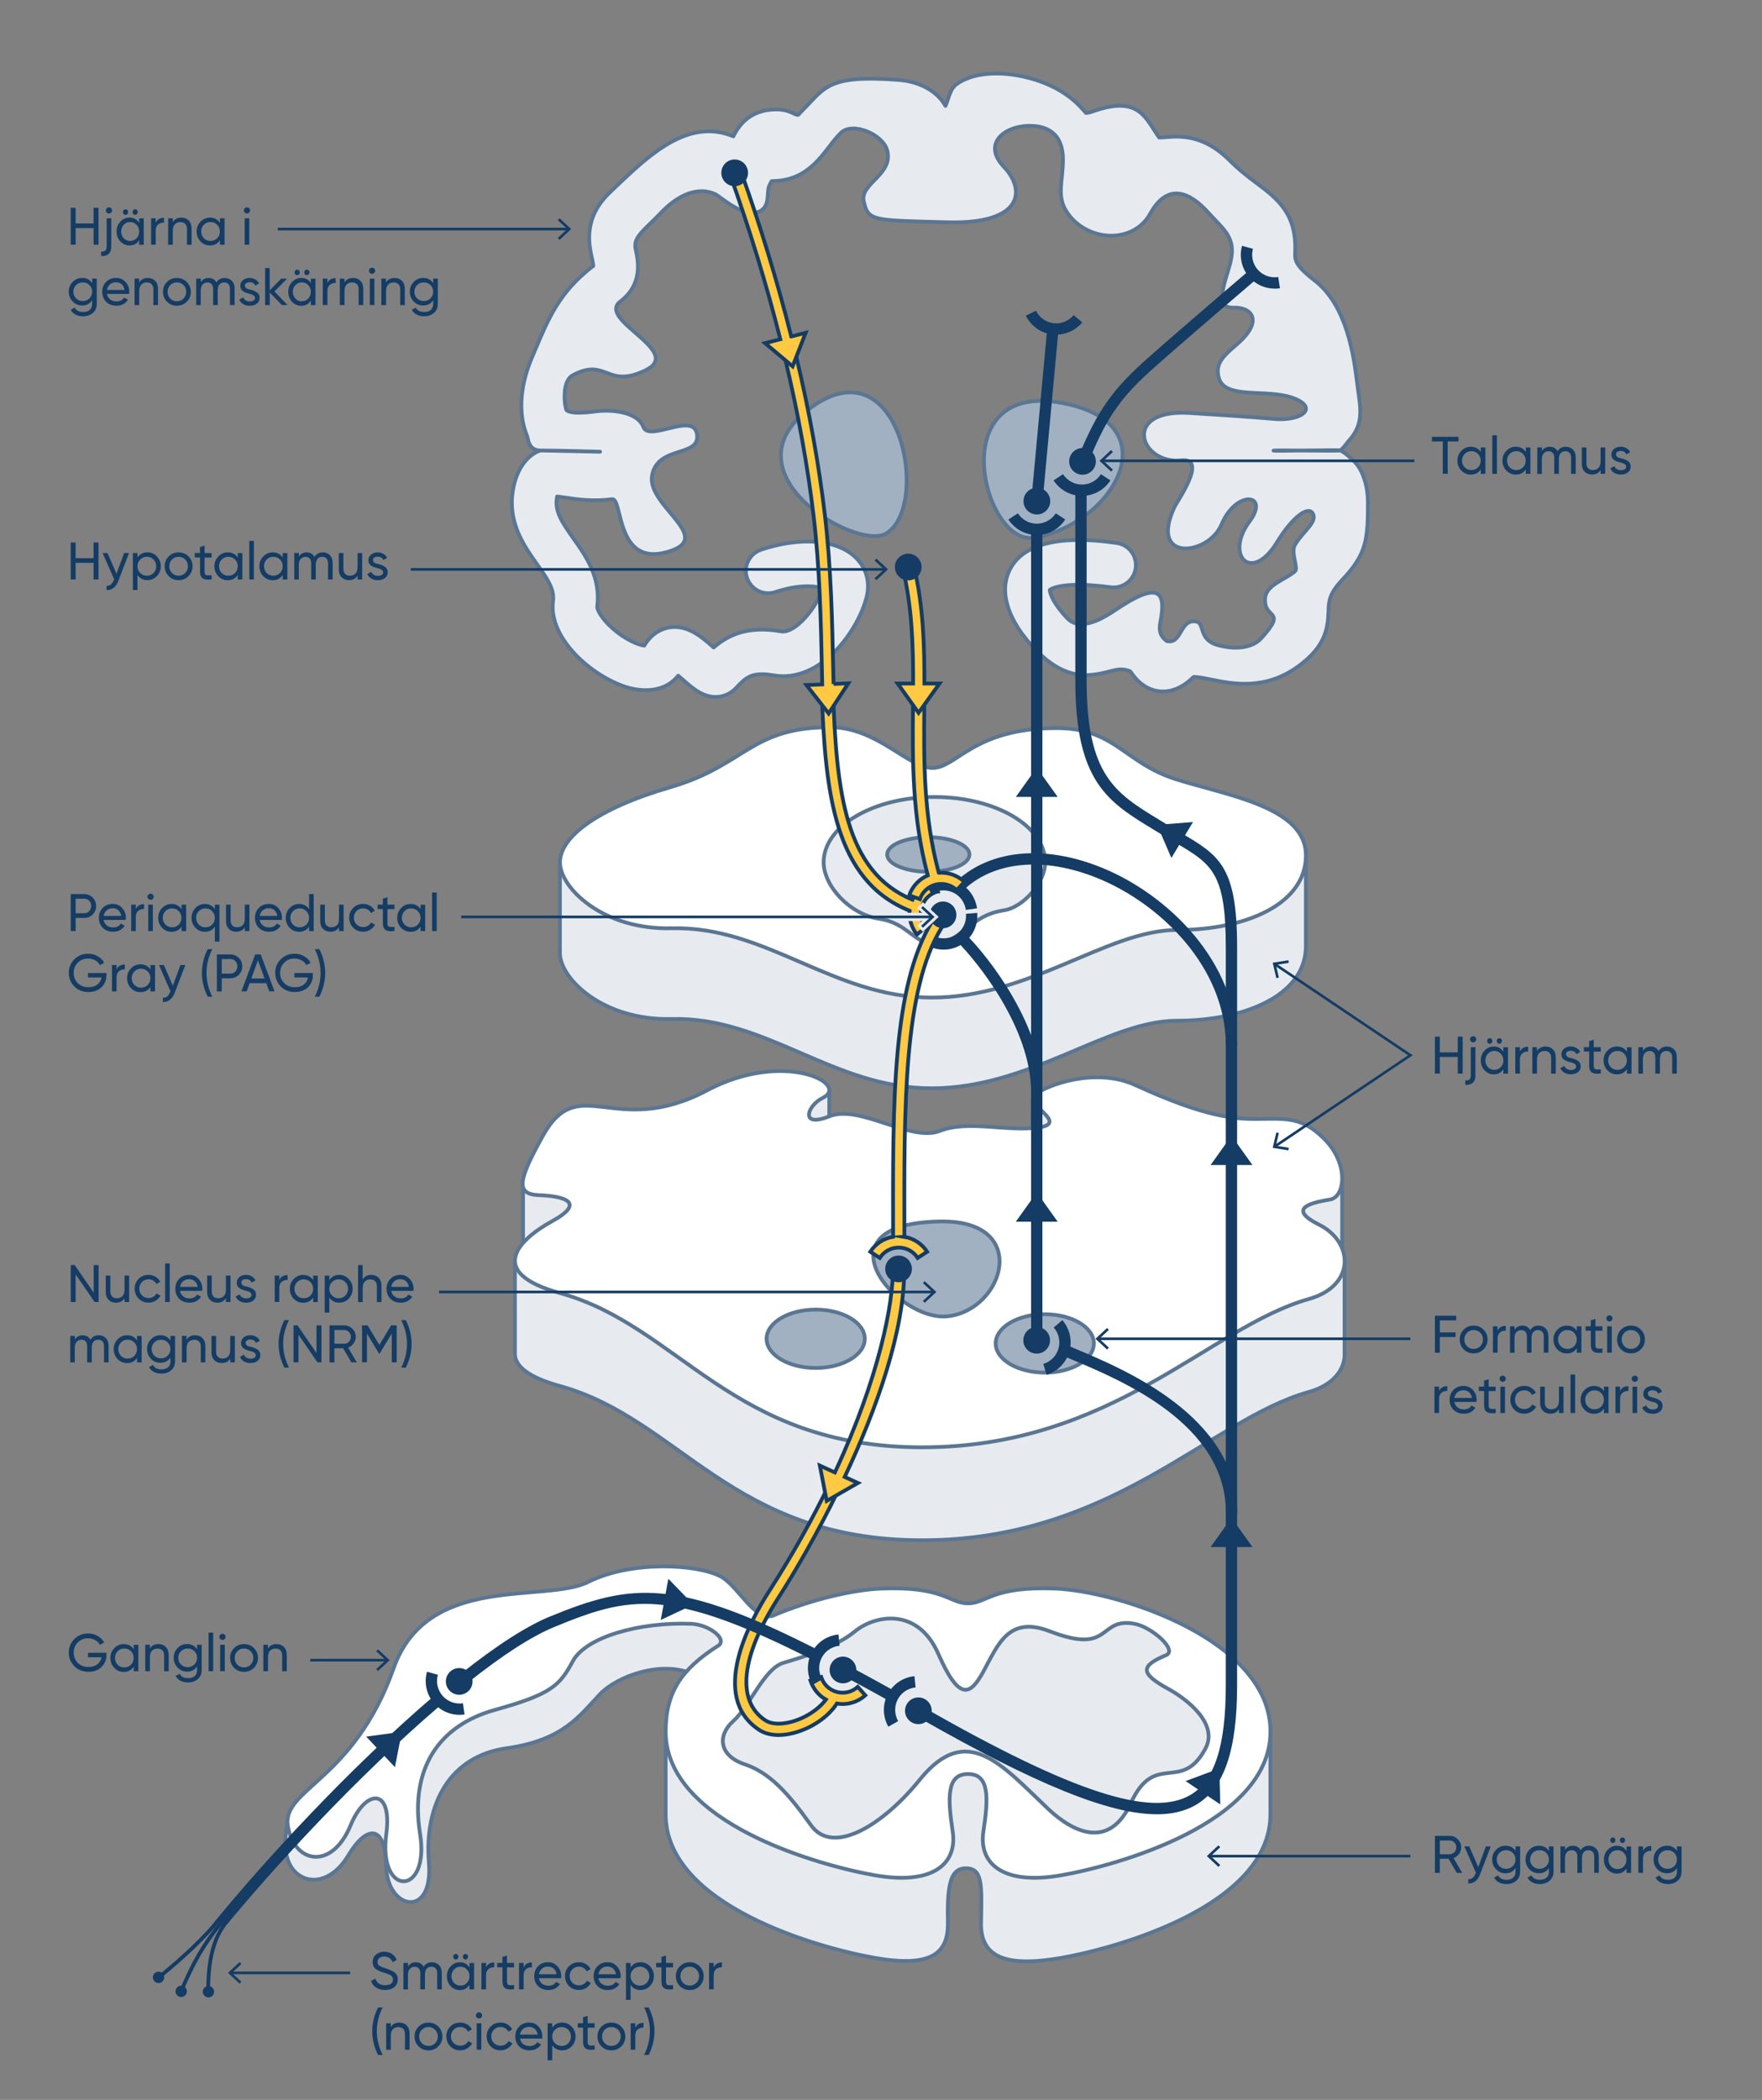 <?xml version="1.0" encoding="UTF-8"?>
<svg xmlns="http://www.w3.org/2000/svg" viewBox="0 0 467.34 556.86">
  <rect x="0" y="0" width="467.34" height="556.86" fill="#808080" stroke="none"/>
  <defs>
    <style>
      .cls-1 {
        fill: #fff;
      }

      .cls-1, .cls-2, .cls-3, .cls-4, .cls-5, .cls-6 {
        stroke-miterlimit: 10;
      }

      .cls-1, .cls-4, .cls-7, .cls-5 {
        stroke: #5a7692;
      }

      .cls-8, .cls-4, .cls-7 {
        fill: #e7ebef;
      }

      .cls-2, .cls-3 {
        fill: none;
      }

      .cls-2, .cls-3, .cls-6 {
        stroke: #143c64;
      }

      .cls-3 {
        stroke-width: 3px;
      }

      .cls-9 {
        fill: #143c64;
      }

      .cls-7 {
        stroke-linejoin: round;
      }

      .cls-5 {
        fill: #a1b1c1;
      }

      .cls-6 {
        fill: #ffc943;
      }
    </style>
  </defs>
  <g id="Lager_5" data-name="Lager 5">
    <polygon class="cls-7" points="138.73 314.59 138.73 335.01 172.82 312.75 138.73 314.59"/>
    <polygon class="cls-7" points="273.84 291.56 273.84 311.98 286.89 295.55 273.84 291.56"/>
    <polygon class="cls-7" points="355.98 312.44 355.98 332.86 321.9 310.6 355.98 312.44"/>
    <polygon class="cls-7" points="219.95 289.26 219.95 309.68 202.91 290.79 219.95 289.26"/>
    <path class="cls-7" d="M136.58,334.12v25.04c.13,3.04,3.35,6.03,11.93,8.39,31.71,8.73,45.5,40.9,96.06,40.9s76.29-31.94,102.49-39.3c6.31-1.77,9.29-5.56,9.56-9.49v-25.3l-220.03-.25Z"/>
    <path class="cls-7" d="M148.51,228.7v24.06c0,6.66,11.26,17.92,29.64,17.46,25.09-.63,42.74,18.38,68.94,18.38s46.65-17.92,65.03-17.92,34.24-6.89,34.24-19.76v-25.37l-197.86,3.15Z"/>
    <path class="cls-7" d="M189.82,184.82c-1.31,0-2.75-.34-4.26-1.18-1.56-.86-2.96-2.09-4.32-3.29-.38-.34-.87-.77-1.36-1.17-3.37,4.3-9.14,4.46-13.76,3.03-8.99-2.8-20.73-12.83-19.44-22.81.4-3.06-1.35-5.71-4.24-9.78-3.65-5.15-8.2-11.56-6.18-20.76,1.26-5.72,4.53-8.62,7.09-9.4,1,0,15.81.33,15.81.33,0,0-11.94-.33-15.81-.33-3.27,0-3.24-3.12-3.54-3.83-2.08-4.92-2.38-12.29,1.29-20.85.35-.82.69-1.61,1.01-2.39,3.41-8.08,6.35-15.05,15.19-21.84.02-.02.05-.04.07-.05-.04-.5-.24-1.43-.38-2.07-.81-3.73-2.31-10.68,4.77-17.41l1.22-1.17c9.16-8.76,19.53-18.66,31.52-13.7,1.33-2.65,4.16-7,11.11-7.13,4-.08,5.19,1.64,6.12,1.42.12-.12.26-.28.39-.42.34-.37.73-.79,1.19-1.25,5.45-5.45,6.35-9.05,25.1-7.57,6.73.53,10.78,3.93,12.35,6.88.86-1.7,1.03-4.37,3-5.79,6.78-4.87,20.27-2.91,28.32,2.32,2.95,1.92,4.59,3.79,5.68,5.03.09.1.19.21.28.32.33-.05.85-.07,1.55-.33,11.98-4.34,14.02,1.14,17.29,6.02l.46.68c.04.05.07.1.1.14.42.01,1.14-.05,1.71-.09,3.76-.3,10.05-.78,16.99,6.16,2.63,2.63,5.1,4.48,7.28,6.12,5.18,3.89,10.53,7.9,10.1,18.04-.09,2.23-.15,3.57,5.21,7.72,8.59,6.65,10.34,20.18,11.17,26.68l.08.61c.07.56.15,1.11.22,1.64.73,5.26,1.47,9.24-2.42,13.51-.71.78-1.42,2.01-2.35,2.58-.35.22-17.28-.13-17.66.06.44.14,17.24-.24,17.66-.06,1.38.59,2.72,1.94,3.83,3.01,2.36,2.29,3.56,6.86,3.56,10.69,0,9.95-.33,13.74-6.76,20.57-3.55,3.77-3.61,5.69-3.7,8.34-.16,4.77-.89,9.47-8.07,14.69-8.77,6.38-17.4,4.62-23.11,3.46-1.52-.31-3.77-.77-4.63-.66-2.82,2.79-5.8,4.06-8.88,3.79-4.31-.38-6.69-3.56-7.9-5.31-2.06-.85-3.41-.5-5.79.11-5.56,1.43-11.64,2.15-19.42-5.94-7.26-7.55-9.71-15.25-6.72-21.15,5.14-10.15,22.57-7.83,28.29-7.06,3.24.43,5.52,3.41,5.09,6.66-.43,3.24-3.41,5.52-6.66,5.09-12.23-1.63-15.58.29-16.12.69-.02.92,1.05,3.8,4.67,7.56,3.63,3.78,10.06-.43,12.88-2.32,11.15-7.5,13.42-5.09,11.79,3.22-.43,2.18-.21,3.67,1.66,5.11,4.16.99,3.39-6.07,7.92-5.15,2.17.44.49,4.85,5.64,6.24s9.35.55,11.48-1.78c7.23-7.92.58-4.85,1.07-10.69.3-3.59,5.36-4.85,7.93-7.13.97-.85-1.24-4.94,0-7.03,2.06-3.48,5.94-5.94,4.75-8.22s-5.46.9-9.5,7.52c-6.83,11.19-13.99,3.48-7.33-5.44,5.54-7.42-3.48-8.56-7.42.79-3.46,8.22-19.4,10.2-12.47-4.65.73-1.56,8.91-13.07,1.88-12.37-11.09,1.19-16.04-13.66,1.98-12.57,18.02,1.09,21.92,1.57,23.33,1.64,7.21.33,10.92-3.32,3.99-5.7-6.93-2.38-17.72.49-19.4-5.15-1.68-5.64,4.45-7.62,7.62-11.98,3.17-4.36.3-6.83-3.56-6.73s-4.06-2.18-1.48-10.3-.89-9.9-5.54-15.05c-4.65-5.15-10.59-8.02-15.24.4-4.65,8.41-17.35,7.44-22.37-.79-2.47-4.06-.79-7.92-.79-13.56s-2.87-9.11-9.31-8.91-12.08,4.85-6.34,10.89c5.74,6.04,5.25,15.21-14.9,14.68s-21.09-.31-22.29-5.57c-1.07-4.72,7.93-7.08,6.22-13.51-1.13-4.22-9.2-7.72-12.32-4.6-.33.33-.59.62-.83.88-3.72,4.07-7.18,11.68-17.08,11.87-.21,0-.35.02-.45.04-.17.28-.42.82-.6,1.2-.75,1.61.3,5.25-2.38,6.7-4.15,2.26-10.55-3.85-12.01-4.5-4.61-2.08-9.88.29-14.25,4.89-4.37,4.6-7.49,6.46-6.82,9.59.71,3.27,2.02,9.35-4.05,14.02-6.36,4.89,17.07,13.16,6.73,18.22-10.34,5.06-10.34-3.45-19.26,1.29-3.28,1.74-2.12,8.68-1.75,9.26.16.25,1.02.64,2.75.71,1.68.06,3.57-.16,5.39-.39,3.99-.48,10.73.16,12.26,4.18s13.22-4.01,14.21,1.81c1.1,6.39-10.42,2.9-11.9,11.06-1.48,8.16,17.37,16.66,3.81,20.34-13.56,3.68-11.54-14.44-14.43-14.06-5.04.68-9.24.05-12.31-.41-.71-.11-1.57-.23-2.26-.31-.73,3.75,1.09,6.55,4.32,11.11,3.27,4.61,7.34,10.34,6.32,18.16-.03.61.94,2.91,4.06,5.68,3.37,3,6.83,4.42,8.41,4.6,1.98-3.3,4.55-4.42,6.42-4.78,4.95-.94,8.88,2.51,11.74,5.04.08.07.17.15.26.23,3.81-3.3,8.99-5.83,17.86-4.28,3.83.68,9.56-6.52,11.04-11.36-1.56-.65-5.97-1.24-12.55.95-3.11,1.03-6.46-.64-7.5-3.75-1.04-3.1.64-6.46,3.75-7.5,10.29-3.43,19.8-2.73,24.8,1.83,2.97,2.71,4.14,6.53,3.22,10.5-2.04,8.74-12.07,23.23-24.8,21-5.78-1.01-7.32.63-9.88,3.36-1.24,1.33-3.14,2.38-5.44,2.38ZM181.12,177.22h0ZM157.54,70.35h0ZM307.58,36.64h0s0,0,0,0Z"/>
    <path class="cls-1" d="M178.16,246.16c25.09-.63,42.74,18.38,68.94,18.38s46.65-17.92,65.03-17.92,34.24-6.89,34.24-19.76-20.68-15.86-34.47-20.22c-13.79-4.37-16.09-13.56-31.71-13.56-22.06,0-26.43,10.57-32.86,10.57s-14.71-10.8-27.12-10.8c-21.14,0-22.52,10.11-42.28,15.86-19.76,5.75-29.41,13.33-29.41,19.99s11.26,17.92,29.64,17.46Z"/>
    <path class="cls-1" d="M187.58,289.13c-24.71,13.05-34.01-5.29-43.66,12.18-6.39,11.56-7.35,15.4-.92,15.63s12.64,1.84,3.45,6.89c-9.19,5.06-17.48,13.69,2.07,19.07,31.71,8.73,45.5,40.9,96.06,40.9s76.29-31.94,102.49-39.3c12.61-3.54,11.95-15.17,2.76-19.76-9.19-4.6-.92-5.97,2.99-6.66s5.06-9.42-1.61-16.09c-6.66-6.66-11.26-5.06-20.22-5.29s-19.3-4.14-29.87-8.96-23.44,0-26.66,2.53c-3.22,2.53,9.42,7.58.92,8.73s-18.61-2.07-26.2.92-21.14-7.12-29.18-3.91c-8.04,3.22-5.83-2.89-1.84-4.83,7.58-3.68-10.11-12.87-30.56-2.07Z"/>
    <path class="cls-7" d="M260.6,456.8c-4.96-.5-5.91-4.66-22.67-5.72-7.01-.45-18.3.56-29.23,3.45-5.01.8-11.08-25.57-15.57-28.18-5.9-3.43-26.63-2.11-38.57,1.77-11.95,3.88-36.02,7.26-47.18,28.59-6.28,11.99-30.96,26.16-30.96,26.16,0,0-1.01,3.06-.63,7.66.74,8.81,10.54,11.6,16.6,1.48,4.81-8.03,9.84-8.42,10.06,2.98.23,11.4,12.52,14,11.31-1.02-1.24-15.38,5.38-28.24,20.62-30.37,15.24-2.13,19.51-8.87,24.83-14.41,4.59-4.78,16.63-9.09,24.83-5.1"/>
    <path class="cls-7" d="M176.55,459.19v21.9c0,24.36,41.01,35.62,55.73,38.15,14.73,2.53,19.28-1.2,19.13-9.42-.16-9.06.28-14.68,5.13-14.38,4.1.26,3.86,4.67,3.66,14.38-.19,9.06,6.29,11.94,21.02,9.42,14.73-2.53,55.73-13.79,55.73-38.15v-23.03l-160.4,1.13Z"/>
    <path class="cls-5" d="M215.36,107.89c-24.14,17.17,11.7,38.33,19.66,33.6,11.87-7.05,3.96-50.4-19.66-33.6Z"/>
    <path class="cls-5" d="M282.27,106.97c28.37,5.72,12.96,32.07-8.02,35.61-13.52,2.28-24.51-42.17,8.02-35.61Z"/>
    <path class="cls-5" d="M249.45,323.91c24.03-.35,16.92,23.39,1.99,25.14-13.49,1.57-35.84-24.64-1.99-25.14Z"/>
    <path class="cls-4" d="M277.23,228.65c0,5.28-5.76,11.97-10.97,12.75-9.45,1.42-11.28,8.85-18.55,8.85-5.35,0-6.95-5.51-14.55-6.61-7.6-1.1-14.7-8.58-14.7-14.99,0-9.55,13.16-17.3,29.38-17.3s29.38,7.75,29.38,17.3Z"/>
    <ellipse class="cls-5" cx="246.22" cy="226.6" rx="10.91" ry="4.58"/>
    <ellipse class="cls-5" cx="216.35" cy="355.02" rx="13.02" ry="7.74"/>
    <ellipse class="cls-5" cx="277.11" cy="356.25" rx="13.02" ry="7.74"/>
    <path class="cls-1" d="M279.86,421.27c-16.77-.69-18.12,3.91-23.11,3.91s-6.34-4.6-23.11-3.91c-7.01.29-18.14,2.71-28.72,7.21-4.9,1.47-9.14-8.03-13.86-10.48-6.2-3.22-23.52-4.25-35.01,1.49-11.49,5.75-42.68-2.46-51.66,22.92-10.57,29.87-29.64,31.94-28.04,41.82,1.61,9.88,11.63,11.93,16.65-.21,3.98-9.62,11.12-10.12,9.46,2.32-2.25,16.89,11.61,16.59,8.96,0-2.76-17.25,4.92-28.77,19.86-32.91,14.94-4.14,17.18-6.45,20.63-12.88,3.45-6.43,17.59-10.45,31.36-9.95,4.92.18,10.12,4.31,6.97,5.97-9.58,6.14-13.68,12.31-13.68,22.61,0,24.36,41.01,35.62,55.73,38.15,14.73,2.53,21.75-2.76,20.39-11.72-1.36-8.96-1.59-15.17,4.08-15.17s5.44,6.2,4.08,15.17c-1.36,8.96,5.66,14.25,20.39,11.72,14.73-2.53,55.73-13.79,55.73-38.15s-40.33-37.23-57.09-37.92Z"/>
    <path class="cls-7" d="M260.74,443.41c3.96-7.21,6.68-15.08,17.74-10.81,16.63,6.43,12.64-3.82,22.45-2,4.52.84,11.51,6.98,8.37,8.31-6.64,2.82-7.22,4.7.61,8.98,4.4,2.41,13.45,9.02,9.81,15.8-6.43,11.97-13.36.5-19.79,14.47-5.72,12.43-15.31,7.78-21.95,1.5-12.41-11.75-21.56-23.16-34.09-7.65-9.31,11.53-22.83,20.4-28.82,11.97-5.99-8.42-10.92-13.91-17.57-16.13-6.65-2.22-7.43-7.48-2.99-11.47,4.43-3.99,8.15-13.87,13.25-15.41,5.71-1.72,13.91-4.16,19.01-8.37,5.1-4.21,16.57-6.65,22.11,5.99s8.48,10.97,11.86,4.82Z"/>
  </g>
  <g id="Lager_6" data-name="Lager 6">
    <path class="cls-6" d="M248.75,236.4l-.76-2.9c-2.7.71-4.88,2.59-5.98,5.09-17.96-7.47-20.14-28.65-21.08-55.47l-3,.1c.95,27.16,3.39,50.3,23.33,58.29-.17,2.23.5,4.48,1.94,6.29l2.35-1.86c-1.28-1.61-1.65-3.72-1.01-5.64.64-1.92,2.21-3.38,4.2-3.9Z"/>
    <path class="cls-6" d="M221.08,181.38l-.06-2.96c-.29-13.71-.58-27.88-2.25-41.98-1.58-13.33-4.12-27.41-7.56-41.83l-2.92.7c3.41,14.31,5.93,28.26,7.5,41.48,1.65,13.96,1.95,28.06,2.23,41.69l.06,3.02-4.17.17,5.87,7.53,5.22-7.99-3.92.16Z"/>
    <path class="cls-6" d="M209.87,89.23c-3.65-14.47-8.15-29.24-13.4-43.91l-2.82,1.01c5.22,14.58,9.69,29.26,13.32,43.64l-4.04,1.03,7.3,6.16,3.46-8.9-3.81.97Z"/>
    <circle class="cls-9" cx="194.86" cy="45.83" r="3.54"/>
    <g>
      <path class="cls-6" d="M239.88,327.98c0-2.28,0-4.56-.01-6.8-.09-34.11.55-63.56,11.84-78.01l-2.36-1.85c-11.94,15.26-12.57,45.2-12.48,79.86,0,2.24,0,4.51.01,6.79-2.45.41-4.65,1.82-6.05,3.97l2.51,1.64c1.12-1.72,3-2.75,5.03-2.75s3.91,1.03,5.03,2.75l2.51-1.64c-1.4-2.14-3.59-3.55-6.04-3.96Z"/>
      <path class="cls-6" d="M219.75,394.02c-4.25,8.74-9.46,18.15-15.82,28.05-5.2,8.1-15.85,27.9-2.59,36.66,1.38.91,3.14,1.37,5.14,1.37,1.22,0,2.54-.17,3.91-.52,4.84-1.23,9.26-4.25,11.59-7.84.5.09,1,.14,1.51.14,2.19,0,4.33-.8,6.02-2.31l-2-2.24c-1.53,1.37-3.62,1.87-5.57,1.34-1.96-.53-3.51-2.01-4.14-3.96l-2.85.93c.71,2.18,2.18,3.97,4.11,5.06-2.02,2.69-5.6,5-9.39,5.96-2.75.7-5.18.54-6.67-.45-7.77-5.13-6.5-16.99,3.47-32.53,4.62-7.21,10.43-17.28,15.89-28.5l-2.6-1.17Z"/>
    </g>
    <circle class="cls-9" cx="250.12" cy="242.61" r="3.54"/>
    <path class="cls-6" d="M239.83,336.48l-3,.02c.05,9.13-3.53,28.53-15.39,53.97l-3.99-1.82,1.82,9.37,8.28-4.76-3.51-1.6c8.57-18.22,15.88-38.91,15.79-55.17Z"/>
    <circle class="cls-9" cx="238.33" cy="336.49" r="3.54"/>
  </g>
  <g id="Lager_4" data-name="Lager 4">
    <path class="cls-9" d="M306.83,481.11c-12.72,0-32.26-8.04-62.75-25.4l1.48-2.61c38.79,22.09,59.75,28.94,70.12,22.92,6.44-3.75,9.44-12.98,9.44-29.05v-195.83c0-19.83-3.71-22-13.62-27.83-1.2-.71-2.48-1.46-3.85-2.29l-1.71-1.04c-12.04-7.32-20.73-12.61-20.73-39.48v-49.81h3v49.81c0,25.19,7.68,29.86,19.29,36.92l1.72,1.05c1.35.83,2.61,1.57,3.8,2.27,10.37,6.09,15.1,8.87,15.1,30.41v195.83c0,17.25-3.48,27.31-10.94,31.65-2.83,1.65-6.24,2.49-10.36,2.49Z"/>
    <path class="cls-3" d="M224.95,443.39c3.79,2.03,7.82,4.24,12.12,6.64"/>
    <path class="cls-9" d="M124.09,446.22l-1.87-2.35c9.48-7.54,17.45-12.66,23.7-15.22,21.65-8.87,33.44-10.37,71.8,9.27l-1.37,2.67c-39.1-20.02-49.5-17.27-69.29-9.16-5.99,2.45-13.72,7.43-22.97,14.79Z"/>
    <path class="cls-9" d="M59.44,511.27l-2.32-1.9c12.61-15.44,35.36-40.32,57.96-59.62l1.95,2.28c-22.45,19.17-45.05,43.89-57.59,59.23Z"/>
    <g>
      <path class="cls-2" d="M58.42,510.15c-4.64,5.87-7.07,10.12-10.42,17.98"/>
      <path class="cls-9" d="M46.68,527.47c-.33.76.01,1.65.77,1.98.76.33,1.65-.01,1.98-.77.33-.76-.01-1.65-.77-1.98-.76-.33-1.65.01-1.98.77Z"/>
    </g>
    <g>
      <path class="cls-2" d="M59.34,510.62c-1.18,1.66-4.33,6.51-4.09,17.63"/>
      <path class="cls-9" d="M53.78,528.18c0,.83.69,1.5,1.52,1.49s1.5-.69,1.49-1.52c0-.83-.69-1.5-1.52-1.49-.83,0-1.5.69-1.49,1.52Z"/>
    </g>
    <g>
      <path class="cls-2" d="M57.64,509.54c-2.58,3.34-9.03,9.67-15.64,14.89"/>
      <path class="cls-9" d="M41.09,523.19c-.64.53-.74,1.47-.21,2.12s1.47.74,2.12.21c.64-.52.74-1.47.21-2.12-.53-.64-1.47-.74-2.12-.21Z"/>
    </g>
    <rect class="cls-9" x="273.48" y="140.35" width="3" height="214.89"/>
    <rect class="cls-9" x="254.22" y="108.7" width="45.76" height="3" transform="translate(141.85 375.97) rotate(-84.71)"/>
    <path class="cls-9" d="M288.57,122.85l-2.78-1.13c4.34-10.65,8.01-17.17,17.11-25.38,7.83-7.06,28.59-24.77,28.8-24.95l1.95,2.28c-.21.18-20.94,17.86-28.74,24.89-8.72,7.87-12.09,13.85-16.34,24.28Z"/>
    <path class="cls-9" d="M276.49,289.64h-3c0-16.99-14.31-34.75-19.82-40.15l2.1-2.14c3.35,3.29,8.45,9.41,12.71,16.76,5.32,9.16,8.01,17.75,8.01,25.54Z"/>
    <circle class="cls-9" cx="275.01" cy="132.89" r="3.54"/>
    <circle class="cls-9" cx="287.12" cy="122.35" r="3.54"/>
    <path class="cls-9" d="M328.15,401.11h-3c0-23.46-27.54-35-40.78-40.55-.98-.41-1.87-.79-2.65-1.12l1.19-2.75c.77.33,1.65.7,2.62,1.11,12.75,5.35,42.62,17.87,42.62,43.32Z"/>
    <circle class="cls-9" cx="274.96" cy="355.42" r="3.54"/>
    <path class="cls-9" d="M328.13,277.27h-3c0-20.93-17.55-37.65-33.85-44.33-14.59-5.98-28.17-4.6-36.32,3.67l-2.14-2.1c9.03-9.18,23.83-10.8,39.59-4.35,17.2,7.04,35.71,24.79,35.71,47.11Z"/>
    <circle class="cls-9" cx="223.58" cy="442.85" r="3.54"/>
    <circle class="cls-9" cx="243.58" cy="453.67" r="3.54"/>
    <circle class="cls-9" cx="121.8" cy="445.88" r="3.54"/>
    <polygon class="cls-9" points="332.19 410.25 321.09 410.25 326.64 402.48 332.19 410.25"/>
    <polygon class="cls-9" points="332.19 308.94 321.09 308.94 326.64 301.17 332.19 308.94"/>
    <polygon class="cls-9" points="316.42 217.99 310.69 227.51 306.9 218.74 316.42 217.99"/>
    <polygon class="cls-9" points="323.66 478.51 314.46 472.31 323.4 468.97 323.66 478.51"/>
    <polygon class="cls-9" points="104.74 468.61 97.13 460.52 106.59 459.24 104.74 468.61"/>
    <polygon class="cls-9" points="175.26 429.58 177.26 418.66 183.9 425.52 175.26 429.58"/>
    <polygon class="cls-9" points="280.53 323.97 269.43 323.97 274.98 316.2 280.53 323.97"/>
    <polygon class="cls-9" points="280.53 211.33 269.43 211.33 274.98 203.56 280.53 211.33"/>
    <path class="cls-3" d="M247.77,249.91c2.32.8,4.98.47,7.07-1.15,2.08-1.62,3.06-4.12,2.86-6.56"/>
    <path class="cls-3" d="M257.66,241.08c-.35-2.43-1.86-4.65-4.25-5.76-2.39-1.12-5.06-.85-7.15.45"/>
    <path class="cls-9" d="M275,141.87c-3.04,0-5.86-1.54-7.54-4.11l2.51-1.64c1.12,1.72,3,2.75,5.03,2.75s3.91-1.03,5.03-2.75l2.51,1.64c-1.68,2.57-4.5,4.11-7.54,4.11Z"/>
    <path class="cls-9" d="M277.59,364.57l-.88-2.87c1.96-.6,3.47-2.13,4.03-4.08s.09-4.04-1.25-5.59l2.27-1.96c2.01,2.33,2.7,5.46,1.86,8.39s-3.1,5.21-6.03,6.11Z"/>
    <path class="cls-3" d="M222.54,434.92c-2.44.25-4.72,1.67-5.93,4.01s-1.05,5.02.16,7.16"/>
    <path class="cls-9" d="M235.62,457.9c-1.51-2.67-1.58-5.88-.19-8.59,1.4-2.7,4.06-4.5,7.11-4.82l.3,2.98c-2.04.21-3.82,1.41-4.75,3.21-.93,1.8-.88,3.94.13,5.73l-2.61,1.48Z"/>
    <path class="cls-9" d="M121.9,454.75c-2.58,0-5.04-1.09-6.76-3.05-2.01-2.29-2.72-5.42-1.89-8.38l2.89.8c-.55,1.98-.08,4.07,1.26,5.59,1.34,1.52,3.35,2.26,5.39,1.97l.42,2.97c-.44.06-.87.09-1.3.09Z"/>
    <path class="cls-9" d="M280.15,88.75c-.35,0-.71-.02-1.06-.06-3.02-.36-5.64-2.22-7.01-4.97l2.69-1.33c.91,1.84,2.66,3.08,4.67,3.32,2.01.24,4-.56,5.32-2.14l2.3,1.92c-1.74,2.08-4.27,3.25-6.92,3.25Z"/>
    <path class="cls-9" d="M338.09,76.54c-2.55,0-4.98-1.07-6.7-2.99-2.03-2.27-2.77-5.39-1.97-8.36l2.9.78c-.53,1.98-.04,4.07,1.31,5.58,1.35,1.51,3.37,2.23,5.4,1.92l.45,2.97c-.46.07-.93.11-1.39.11Z"/>
    <path class="cls-9" d="M286.98,131.5c-3.04,0-5.86-1.54-7.54-4.11l2.51-1.64c1.12,1.72,3,2.75,5.03,2.75s3.91-1.03,5.03-2.75l2.51,1.64c-1.68,2.57-4.5,4.11-7.54,4.11Z"/>
    <path class="cls-6" d="M248.99,231.43c-4.08-15.2-3.96-29.75-3.84-43.85l.02-2.84-3-.02-.02,2.84c-.12,14.28-.24,29.02,3.93,44.58-2.28.99-4.08,2.87-4.93,5.29l2.83,1c.68-1.94,2.27-3.38,4.24-3.86,1.97-.48,4.04.07,5.54,1.48l2.05-2.19c-1.87-1.75-4.33-2.6-6.81-2.42Z"/>
    <path class="cls-6" d="M245.18,181.26c.02-9.56-.22-20.57-2.83-31.25l-2.91.71c2.53,10.37,2.77,21.16,2.75,30.54h-4.1l5.55,7.77,5.55-7.77h-4Z"/>
    <circle class="cls-9" cx="240.89" cy="150.37" r="3.54"/>
  </g>
  <g id="Lager_4_kopia" data-name="Lager 4 kopia">
    <g>
      <path class="cls-9" d="M18.76,64.89v-9.8h1.3v4.16h4.76v-4.16h1.3v9.8h-1.3v-4.41h-4.76v4.41h-1.3Z"/>
      <path class="cls-9" d="M26.81,66.7c.1,0,.19.01.27.01.38,0,.66-.09.85-.27.24-.22.36-.6.36-1.13v-7.42h1.22v7.42c0,.9-.23,1.57-.68,2-.4.38-.97.57-1.7.57-.1,0-.21,0-.31-.01v-1.18ZM28.32,56.38c-.16-.16-.24-.35-.24-.58s.08-.42.24-.58.35-.24.58-.24.42.08.58.24c.16.16.24.36.24.58s-.08.41-.24.57c-.16.16-.35.24-.58.24s-.43-.08-.58-.24Z"/>
      <path class="cls-9" d="M30.92,61.39c0-1.02.33-1.89,1-2.6.67-.72,1.49-1.08,2.44-1.08,1.12,0,1.97.46,2.55,1.39v-1.2h1.22v7h-1.22v-1.2c-.58.93-1.43,1.39-2.55,1.39-.96,0-1.77-.36-2.44-1.07-.67-.72-1-1.59-1-2.62ZM32.14,61.39c0,.71.23,1.3.68,1.79.46.48,1.02.72,1.69.72s1.26-.24,1.72-.72c.46-.49.68-1.08.68-1.79s-.23-1.3-.68-1.78c-.46-.49-1.03-.73-1.72-.73s-1.24.24-1.69.73c-.46.47-.68,1.07-.68,1.78ZM32.6,56.23c0-.21.07-.38.2-.52.14-.14.3-.21.49-.21s.35.07.49.21.2.31.2.52-.07.38-.2.53c-.13.14-.29.21-.49.21s-.36-.07-.49-.21c-.13-.15-.2-.32-.2-.53ZM35.16,56.23c0-.21.07-.38.2-.52.14-.14.3-.21.49-.21s.35.07.49.21.2.31.2.52-.07.38-.2.53c-.13.14-.29.21-.49.21s-.36-.07-.49-.21c-.13-.15-.2-.32-.2-.53Z"/>
      <path class="cls-9" d="M40.08,64.89v-7h1.22v1.18c.4-.87,1.13-1.31,2.19-1.31v1.28h-.13c-.54,0-1.01.16-1.41.48-.43.35-.65.9-.65,1.66v3.71h-1.22Z"/>
      <path class="cls-9" d="M44.6,64.89v-7h1.22v1.02c.49-.8,1.24-1.2,2.27-1.2.82,0,1.48.26,1.98.78s.74,1.22.74,2.11v4.3h-1.22v-4.21c0-.56-.15-1-.46-1.32s-.73-.47-1.27-.47c-.63,0-1.12.19-1.49.58-.36.39-.54.96-.54,1.72v3.7h-1.22Z"/>
      <path class="cls-9" d="M52.15,61.39c0-1.02.34-1.89,1.03-2.6.69-.72,1.53-1.08,2.51-1.08,1.16,0,2.04.46,2.65,1.39v-1.2h1.22v7h-1.22v-1.2c-.6.93-1.48,1.39-2.65,1.39-.99,0-1.83-.36-2.51-1.07-.69-.72-1.03-1.59-1.03-2.62ZM53.36,61.39c0,.71.24,1.3.71,1.79.48.48,1.07.72,1.76.72s1.31-.24,1.78-.72c.47-.49.71-1.08.71-1.79s-.24-1.3-.71-1.78c-.47-.49-1.07-.73-1.78-.73s-1.29.24-1.76.73c-.47.47-.71,1.07-.71,1.78Z"/>
      <path class="cls-9" d="M64.92,56.38c-.16-.16-.24-.35-.24-.58s.08-.42.24-.58.36-.24.59-.24.41.08.57.24.24.36.24.58-.08.41-.24.57-.35.24-.57.24-.43-.08-.59-.24ZM64.9,64.89v-7h1.22v7h-1.22Z"/>
      <path class="cls-9" d="M18.24,77.35c0-1.02.34-1.88,1.03-2.58.68-.71,1.53-1.07,2.54-1.07,1.15,0,2.03.47,2.63,1.4v-1.22h1.22v6.71c0,1.03-.35,1.83-1.05,2.41-.7.58-1.55.87-2.53.87-.78,0-1.46-.15-2.03-.44s-1-.72-1.29-1.27l1.06-.6c.37.78,1.13,1.18,2.28,1.18.73,0,1.3-.19,1.72-.57.41-.38.62-.91.62-1.57v-1c-.61.94-1.49,1.41-2.63,1.41-1.01,0-1.86-.35-2.54-1.06-.69-.72-1.03-1.58-1.03-2.59ZM19.46,77.35c0,.71.24,1.3.71,1.77s1.07.71,1.78.71,1.3-.24,1.78-.71.71-1.06.71-1.77-.24-1.28-.71-1.75c-.48-.48-1.07-.71-1.78-.71s-1.31.24-1.78.71c-.47.47-.71,1.06-.71,1.75Z"/>
      <path class="cls-9" d="M27.12,77.39c0-1.07.34-1.95,1.02-2.64.69-.7,1.57-1.05,2.65-1.05s1.86.36,2.51,1.09c.65.71.98,1.57.98,2.6,0,.18-.01.36-.04.55h-5.87c.12.62.4,1.11.85,1.46s1.01.53,1.68.53c.93,0,1.6-.34,2.02-1.03l1.03.59c-.69,1.05-1.71,1.58-3.08,1.58-1.11,0-2.01-.35-2.72-1.04-.69-.7-1.03-1.58-1.03-2.65ZM28.36,76.89h4.68c-.1-.65-.36-1.15-.77-1.51-.41-.36-.9-.53-1.48-.53-.64,0-1.18.18-1.61.55-.43.37-.7.87-.81,1.49Z"/>
      <path class="cls-9" d="M35.69,80.89v-7h1.22v1.02c.49-.8,1.24-1.2,2.27-1.2.82,0,1.48.26,1.98.78s.74,1.22.74,2.11v4.3h-1.22v-4.21c0-.56-.15-1-.46-1.32s-.73-.47-1.27-.47c-.63,0-1.12.19-1.49.58-.36.39-.54.96-.54,1.72v3.7h-1.22Z"/>
      <path class="cls-9" d="M43.23,77.39c0-1.04.35-1.92,1.06-2.62.71-.71,1.58-1.06,2.62-1.06s1.91.35,2.62,1.06c.72.72,1.08,1.59,1.08,2.62s-.36,1.91-1.08,2.62c-.71.71-1.58,1.06-2.62,1.06s-1.91-.35-2.62-1.06c-.71-.7-1.06-1.58-1.06-2.62ZM44.45,77.39c0,.71.24,1.31.71,1.79.48.48,1.06.72,1.75.72s1.29-.24,1.76-.72.72-1.08.72-1.79-.24-1.31-.72-1.79c-.48-.48-1.07-.72-1.76-.72s-1.27.24-1.75.72c-.47.48-.71,1.07-.71,1.79Z"/>
      <path class="cls-9" d="M52.04,80.89v-7h1.22v.95c.48-.76,1.17-1.13,2.08-1.13s1.64.4,2.06,1.2c.49-.8,1.22-1.2,2.19-1.2.79,0,1.42.26,1.91.77s.72,1.2.72,2.06v4.35h-1.22v-4.3c0-.53-.14-.95-.41-1.25s-.65-.45-1.12-.45c-.54,0-.96.18-1.27.54s-.45.89-.45,1.59v3.88h-1.22v-4.3c0-.54-.13-.95-.4-1.25s-.63-.45-1.09-.45c-.53,0-.96.18-1.3.55-.33.37-.5.89-.5,1.58v3.88h-1.22Z"/>
      <path class="cls-9" d="M63.47,79.45l1.05-.6c.11.34.33.61.64.8.31.2.68.29,1.1.29s.76-.08,1.01-.24c.25-.16.38-.4.38-.72,0-.47-.45-.82-1.37-1.06-.18-.03-.31-.06-.37-.09s-.18-.06-.33-.1c-.15-.04-.27-.08-.35-.11s-.19-.08-.33-.14c-.14-.06-.24-.12-.32-.17-.07-.06-.16-.12-.27-.2-.1-.08-.18-.16-.24-.25-.06-.09-.11-.19-.17-.29-.06-.11-.1-.22-.12-.35s-.04-.26-.04-.41c0-.61.23-1.11.69-1.51.48-.39,1.07-.59,1.77-.59.56,0,1.07.13,1.51.39.44.26.78.61,1.01,1.07l-1.01.58c-.25-.6-.75-.9-1.5-.9-.36,0-.65.07-.89.22-.24.15-.36.35-.36.62,0,.23.06.42.18.56.12.15.29.27.51.38.36.09.67.16.94.23s.51.14.71.23c.21.09.38.17.51.24s.27.16.41.27.25.23.34.36c.09.13.16.28.22.46.05.17.08.37.08.58,0,.64-.25,1.15-.74,1.52-.5.38-1.12.57-1.87.57-.67,0-1.25-.15-1.74-.44s-.84-.69-1.04-1.19Z"/>
      <path class="cls-9" d="M70.32,80.89v-9.8h1.22v5.9l3.03-3.1h1.57l-3.34,3.39,3.45,3.61h-1.51l-3.19-3.32v3.32h-1.22Z"/>
      <path class="cls-9" d="M76.46,77.39c0-1.02.33-1.89,1-2.6.67-.72,1.49-1.08,2.44-1.08,1.12,0,1.97.46,2.55,1.39v-1.2h1.22v7h-1.22v-1.2c-.58.93-1.43,1.39-2.55,1.39-.96,0-1.77-.36-2.44-1.07-.67-.72-1-1.59-1-2.62ZM77.67,77.39c0,.71.23,1.3.68,1.79.46.48,1.02.72,1.69.72s1.26-.24,1.72-.72c.46-.49.68-1.08.68-1.79s-.23-1.3-.68-1.78c-.46-.49-1.03-.73-1.72-.73s-1.24.24-1.69.73c-.46.47-.68,1.07-.68,1.78ZM78.13,72.23c0-.21.07-.38.2-.52.14-.14.3-.21.49-.21s.35.07.49.21.2.31.2.52-.07.38-.2.53c-.13.14-.29.21-.49.21s-.36-.07-.49-.21c-.13-.15-.2-.32-.2-.53ZM80.7,72.23c0-.21.07-.38.2-.52.14-.14.3-.21.49-.21s.35.07.49.21.2.31.2.52-.07.38-.2.53c-.13.14-.29.21-.49.21s-.36-.07-.49-.21c-.13-.15-.2-.32-.2-.53Z"/>
      <path class="cls-9" d="M85.62,80.89v-7h1.22v1.18c.4-.87,1.13-1.31,2.19-1.31v1.28h-.13c-.54,0-1.01.16-1.41.48-.43.35-.65.9-.65,1.66v3.71h-1.22Z"/>
      <path class="cls-9" d="M90.14,80.89v-7h1.22v1.02c.49-.8,1.24-1.2,2.27-1.2.82,0,1.48.26,1.98.78s.74,1.22.74,2.11v4.3h-1.22v-4.21c0-.56-.15-1-.46-1.32s-.73-.47-1.27-.47c-.63,0-1.12.19-1.49.58-.36.39-.54.96-.54,1.72v3.7h-1.22Z"/>
      <path class="cls-9" d="M98.1,72.38c-.16-.16-.24-.35-.24-.58s.08-.42.24-.58.36-.24.59-.24.41.08.57.24.24.36.24.58-.08.41-.24.57-.35.24-.57.24-.43-.08-.59-.24ZM98.08,80.89v-7h1.22v7h-1.22Z"/>
      <path class="cls-9" d="M101.15,80.89v-7h1.22v1.02c.49-.8,1.24-1.2,2.27-1.2.82,0,1.48.26,1.98.78s.74,1.22.74,2.11v4.3h-1.22v-4.21c0-.56-.15-1-.46-1.32s-.73-.47-1.27-.47c-.63,0-1.12.19-1.49.58-.36.39-.54.96-.54,1.72v3.7h-1.22Z"/>
      <path class="cls-9" d="M108.7,77.35c0-1.02.34-1.88,1.03-2.58.68-.71,1.53-1.07,2.54-1.07,1.15,0,2.03.47,2.63,1.4v-1.22h1.22v6.71c0,1.03-.35,1.83-1.05,2.41-.7.58-1.55.87-2.53.87-.78,0-1.46-.15-2.03-.44s-1-.72-1.29-1.27l1.06-.6c.37.78,1.13,1.18,2.28,1.18.73,0,1.3-.19,1.72-.57.41-.38.62-.91.62-1.57v-1c-.61.94-1.49,1.41-2.63,1.41-1.01,0-1.86-.35-2.54-1.06-.69-.72-1.03-1.58-1.03-2.59ZM109.91,77.35c0,.71.24,1.3.71,1.77s1.07.71,1.78.71,1.3-.24,1.78-.71.71-1.06.71-1.77-.24-1.28-.71-1.75c-.48-.48-1.07-.71-1.78-.71s-1.31.24-1.78.71c-.47.47-.71,1.06-.71,1.75Z"/>
    </g>
    <g>
      <path class="cls-9" d="M379.8,117.07v-1.23h7.05v1.23h-2.88v8.57h-1.3v-8.57h-2.87Z"/>
      <path class="cls-9" d="M386.56,122.15c0-1.02.34-1.89,1.03-2.6.69-.72,1.53-1.08,2.51-1.08,1.16,0,2.04.46,2.65,1.39v-1.2h1.22v7h-1.22v-1.2c-.6.93-1.48,1.39-2.65,1.39-.99,0-1.83-.36-2.51-1.07-.69-.72-1.03-1.59-1.03-2.62ZM387.78,122.15c0,.71.24,1.3.71,1.79.48.48,1.07.72,1.76.72s1.31-.24,1.78-.72c.47-.49.71-1.08.71-1.79s-.24-1.3-.71-1.78c-.47-.49-1.07-.73-1.78-.73s-1.29.24-1.76.73c-.47.47-.71,1.07-.71,1.78Z"/>
      <path class="cls-9" d="M395.81,125.65v-10.22h1.22v10.22h-1.22Z"/>
      <path class="cls-9" d="M398.5,122.15c0-1.02.34-1.89,1.03-2.6.69-.72,1.53-1.08,2.51-1.08,1.16,0,2.04.46,2.65,1.39v-1.2h1.22v7h-1.22v-1.2c-.6.93-1.48,1.39-2.65,1.39-.99,0-1.83-.36-2.51-1.07-.69-.72-1.03-1.59-1.03-2.62ZM399.71,122.15c0,.71.24,1.3.71,1.79.48.48,1.07.72,1.76.72s1.31-.24,1.78-.72c.47-.49.71-1.08.71-1.79s-.24-1.3-.71-1.78c-.47-.49-1.07-.73-1.78-.73s-1.29.24-1.76.73c-.47.47-.71,1.07-.71,1.78Z"/>
      <path class="cls-9" d="M407.75,125.65v-7h1.22v.95c.48-.76,1.17-1.13,2.08-1.13s1.64.4,2.06,1.2c.49-.8,1.22-1.2,2.19-1.2.79,0,1.42.26,1.91.77s.72,1.2.72,2.06v4.35h-1.22v-4.3c0-.53-.14-.95-.41-1.25s-.65-.45-1.12-.45c-.54,0-.96.18-1.27.54s-.45.89-.45,1.59v3.88h-1.22v-4.3c0-.54-.13-.95-.4-1.25s-.63-.45-1.09-.45c-.53,0-.96.18-1.3.55-.33.37-.5.89-.5,1.58v3.88h-1.22Z"/>
      <path class="cls-9" d="M419.55,122.95v-4.3h1.22v4.21c0,.56.15,1,.46,1.32s.73.47,1.27.47c.63,0,1.12-.19,1.49-.58s.54-.96.54-1.72v-3.7h1.22v7h-1.22v-1.02c-.49.8-1.24,1.2-2.27,1.2-.82,0-1.48-.26-1.98-.78s-.74-1.22-.74-2.11Z"/>
      <path class="cls-9" d="M427.13,124.2l1.05-.6c.11.34.33.61.64.8.31.2.68.29,1.1.29s.76-.08,1.01-.24c.25-.16.38-.4.38-.72,0-.47-.45-.82-1.37-1.06-.18-.03-.31-.06-.37-.09s-.18-.06-.33-.1c-.15-.04-.27-.08-.35-.11s-.19-.08-.33-.14c-.14-.06-.24-.12-.32-.17-.07-.06-.16-.12-.27-.2-.1-.08-.18-.16-.24-.25-.06-.09-.11-.19-.17-.29-.06-.11-.1-.22-.12-.35s-.04-.26-.04-.41c0-.61.23-1.11.69-1.51.48-.39,1.07-.59,1.77-.59.56,0,1.07.13,1.51.39.44.26.78.61,1.01,1.07l-1.01.58c-.25-.6-.75-.9-1.5-.9-.36,0-.65.07-.89.22-.24.15-.36.35-.36.62,0,.23.06.42.18.56.12.15.29.27.51.38.36.09.67.16.94.23s.51.14.71.23c.21.09.38.17.51.24s.27.16.41.27.25.23.34.36c.09.13.16.28.22.46.05.17.08.37.08.58,0,.64-.25,1.15-.74,1.52-.5.38-1.12.57-1.87.57-.67,0-1.25-.15-1.74-.44s-.84-.69-1.04-1.19Z"/>
    </g>
    <g>
      <path class="cls-9" d="M380.59,284.7v-9.8h1.3v4.16h4.76v-4.16h1.3v9.8h-1.3v-4.41h-4.76v4.41h-1.3Z"/>
      <path class="cls-9" d="M388.63,286.5c.1,0,.19.01.27.01.38,0,.66-.09.85-.27.24-.22.36-.6.36-1.13v-7.42h1.22v7.42c0,.9-.23,1.57-.68,2-.4.38-.97.57-1.7.57-.1,0-.21,0-.31-.01v-1.18ZM390.15,276.19c-.16-.16-.24-.35-.24-.58s.08-.42.24-.58.35-.24.58-.24.42.08.58.24c.16.16.24.36.24.58s-.08.41-.24.57c-.16.16-.35.24-.58.24s-.43-.08-.58-.24Z"/>
      <path class="cls-9" d="M392.75,281.2c0-1.02.33-1.89,1-2.6.67-.72,1.49-1.08,2.44-1.08,1.12,0,1.97.46,2.55,1.39v-1.2h1.22v7h-1.22v-1.2c-.58.93-1.43,1.39-2.55,1.39-.96,0-1.77-.36-2.44-1.07-.67-.72-1-1.59-1-2.62ZM393.97,281.2c0,.71.23,1.3.68,1.79.46.48,1.02.72,1.69.72s1.26-.24,1.72-.72c.46-.49.68-1.08.68-1.79s-.23-1.3-.68-1.78c-.46-.49-1.03-.73-1.72-.73s-1.24.24-1.69.73c-.46.47-.68,1.07-.68,1.78ZM394.43,276.03c0-.21.07-.38.2-.52.14-.14.3-.21.49-.21s.35.07.49.21.2.31.2.52-.07.38-.2.53c-.13.14-.29.21-.49.21s-.36-.07-.49-.21c-.13-.15-.2-.32-.2-.53ZM396.99,276.03c0-.21.07-.38.2-.52.14-.14.3-.21.49-.21s.35.07.49.21.2.31.2.52-.07.38-.2.53c-.13.14-.29.21-.49.21s-.36-.07-.49-.21c-.13-.15-.2-.32-.2-.53Z"/>
      <path class="cls-9" d="M401.91,284.7v-7h1.22v1.18c.4-.87,1.13-1.31,2.19-1.31v1.28h-.13c-.54,0-1.01.16-1.41.48-.43.35-.65.9-.65,1.66v3.71h-1.22Z"/>
      <path class="cls-9" d="M406.43,284.7v-7h1.22v1.02c.49-.8,1.24-1.2,2.27-1.2.82,0,1.48.26,1.98.78s.74,1.22.74,2.11v4.3h-1.22v-4.21c0-.56-.15-1-.46-1.32s-.73-.47-1.27-.47c-.63,0-1.12.19-1.49.58-.36.39-.54.96-.54,1.72v3.7h-1.22Z"/>
      <path class="cls-9" d="M413.87,283.25l1.05-.6c.11.34.33.61.64.8.31.2.68.29,1.1.29s.76-.08,1.01-.24c.25-.16.38-.4.38-.72,0-.47-.45-.82-1.37-1.06-.18-.03-.31-.06-.37-.09s-.18-.06-.33-.1c-.15-.04-.27-.08-.35-.11s-.19-.08-.33-.14c-.14-.06-.24-.12-.32-.17-.07-.06-.16-.12-.27-.2-.1-.08-.18-.16-.24-.25-.06-.09-.11-.19-.17-.29-.06-.11-.1-.22-.12-.35s-.04-.26-.04-.41c0-.61.23-1.11.69-1.51.48-.39,1.07-.59,1.77-.59.56,0,1.07.13,1.51.39.44.26.78.61,1.01,1.07l-1.01.58c-.25-.6-.75-.9-1.5-.9-.36,0-.65.07-.89.22-.24.15-.36.35-.36.62,0,.23.06.42.18.56.12.15.29.27.51.38.36.09.67.16.94.23s.51.14.71.23c.21.09.38.17.51.24s.27.16.41.27.25.23.34.36c.09.13.16.28.22.46.05.17.08.37.08.58,0,.64-.25,1.15-.74,1.52-.5.38-1.12.57-1.87.57-.67,0-1.25-.15-1.74-.44s-.84-.69-1.04-1.19Z"/>
      <path class="cls-9" d="M420.1,278.87v-1.18h1.39v-1.59l1.22-.37v1.96h1.86v1.18h-1.86v3.79c0,.35.07.59.21.73s.34.22.62.22c.05,0,.11,0,.18,0,.24,0,.53,0,.86-.03v1.09c-.33.05-.63.07-.91.07-.62,0-1.09-.11-1.43-.33-.49-.32-.74-.91-.74-1.77v-3.79h-1.39Z"/>
      <path class="cls-9" d="M425.32,281.2c0-1.02.34-1.89,1.03-2.6.69-.72,1.53-1.08,2.51-1.08,1.16,0,2.04.46,2.65,1.39v-1.2h1.22v7h-1.22v-1.2c-.6.93-1.48,1.39-2.65,1.39-.99,0-1.83-.36-2.51-1.07-.69-.72-1.03-1.59-1.03-2.62ZM426.53,281.2c0,.71.24,1.3.71,1.79.48.48,1.07.72,1.76.72s1.31-.24,1.78-.72c.47-.49.71-1.08.71-1.79s-.24-1.3-.71-1.78c-.47-.49-1.07-.73-1.78-.73s-1.29.24-1.76.73c-.47.47-.71,1.07-.71,1.78Z"/>
      <path class="cls-9" d="M434.56,284.7v-7h1.22v.95c.48-.76,1.17-1.13,2.08-1.13s1.64.4,2.06,1.2c.49-.8,1.22-1.2,2.19-1.2.79,0,1.42.26,1.91.77s.72,1.2.72,2.06v4.35h-1.22v-4.3c0-.53-.14-.95-.41-1.25s-.65-.45-1.12-.45c-.54,0-.96.18-1.27.54s-.45.89-.45,1.59v3.88h-1.22v-4.3c0-.54-.13-.95-.4-1.25s-.63-.45-1.09-.45c-.53,0-.96.18-1.3.55-.33.37-.5.89-.5,1.58v3.88h-1.22Z"/>
    </g>
    <g>
      <path class="cls-9" d="M380.59,358.71v-9.8h5.64v1.23h-4.34v3.19h4.16v1.23h-4.16v4.16h-1.3Z"/>
      <path class="cls-9" d="M387.17,355.21c0-1.04.35-1.92,1.06-2.62.71-.71,1.58-1.06,2.62-1.06s1.91.35,2.62,1.06c.72.72,1.08,1.59,1.08,2.62s-.36,1.91-1.08,2.62c-.71.71-1.58,1.06-2.62,1.06s-1.91-.35-2.62-1.06c-.71-.7-1.06-1.58-1.06-2.62ZM388.39,355.21c0,.71.24,1.31.71,1.79.48.48,1.06.72,1.75.72s1.29-.24,1.76-.72c.48-.48.72-1.08.72-1.79s-.24-1.31-.72-1.79c-.48-.48-1.07-.72-1.76-.72s-1.27.24-1.75.72c-.47.48-.71,1.07-.71,1.79Z"/>
      <path class="cls-9" d="M395.98,358.71v-7h1.22v1.18c.4-.87,1.13-1.31,2.19-1.31v1.28h-.13c-.54,0-1.01.16-1.41.48-.43.35-.65.9-.65,1.66v3.71h-1.22Z"/>
      <path class="cls-9" d="M400.5,358.71v-7h1.22v.95c.48-.76,1.17-1.13,2.08-1.13s1.64.4,2.06,1.2c.49-.8,1.22-1.2,2.19-1.2.79,0,1.42.26,1.91.77s.72,1.2.72,2.06v4.35h-1.22v-4.3c0-.53-.14-.95-.41-1.25-.28-.3-.65-.45-1.12-.45-.54,0-.96.18-1.27.54-.3.36-.45.89-.45,1.59v3.88h-1.22v-4.3c0-.54-.13-.95-.4-1.25-.27-.3-.63-.45-1.09-.45-.53,0-.96.18-1.3.55s-.5.89-.5,1.58v3.88h-1.22Z"/>
      <path class="cls-9" d="M412.03,355.21c0-1.02.34-1.89,1.03-2.6.69-.72,1.53-1.08,2.51-1.08,1.16,0,2.04.46,2.65,1.39v-1.2h1.22v7h-1.22v-1.2c-.6.93-1.48,1.39-2.65,1.39-.99,0-1.83-.36-2.51-1.07-.69-.71-1.03-1.59-1.03-2.62ZM413.25,355.21c0,.71.24,1.3.71,1.79.48.48,1.07.72,1.76.72s1.31-.24,1.78-.72c.47-.49.71-1.08.71-1.79s-.24-1.3-.71-1.78c-.47-.49-1.07-.73-1.78-.73s-1.29.24-1.76.73c-.47.47-.71,1.07-.71,1.78Z"/>
      <path class="cls-9" d="M420.54,352.89v-1.18h1.39v-1.59l1.22-.37v1.96h1.86v1.18h-1.86v3.79c0,.35.07.59.21.74s.34.22.62.22c.05,0,.11,0,.18,0,.24,0,.53,0,.86-.03v1.09c-.33.05-.63.07-.91.07-.62,0-1.09-.11-1.43-.33-.49-.32-.74-.91-.74-1.77v-3.79h-1.39Z"/>
      <path class="cls-9" d="M426.3,350.2c-.16-.16-.24-.35-.24-.58s.08-.42.24-.58c.16-.16.36-.24.59-.24s.41.08.57.24c.16.16.24.36.24.58s-.08.42-.24.57c-.16.16-.35.24-.57.24s-.43-.08-.59-.24ZM426.27,358.71v-7h1.22v7h-1.22Z"/>
      <path class="cls-9" d="M428.9,355.21c0-1.04.35-1.92,1.06-2.62.71-.71,1.58-1.06,2.62-1.06s1.91.35,2.62,1.06c.72.72,1.08,1.59,1.08,2.62s-.36,1.91-1.08,2.62c-.71.71-1.58,1.06-2.62,1.06s-1.91-.35-2.62-1.06c-.71-.7-1.06-1.58-1.06-2.62ZM430.12,355.21c0,.71.24,1.31.71,1.79.48.48,1.06.72,1.75.72s1.29-.24,1.76-.72c.48-.48.72-1.08.72-1.79s-.24-1.31-.72-1.79c-.48-.48-1.07-.72-1.76-.72s-1.27.24-1.75.72c-.47.48-.71,1.07-.71,1.79Z"/>
      <path class="cls-9" d="M380.46,374.71v-7h1.22v1.18c.4-.87,1.13-1.31,2.19-1.31v1.28h-.13c-.54,0-1.01.16-1.41.48-.43.35-.65.9-.65,1.66v3.71h-1.22Z"/>
      <path class="cls-9" d="M384.49,371.21c0-1.07.34-1.95,1.02-2.64.69-.7,1.57-1.05,2.65-1.05s1.86.37,2.51,1.09c.65.71.98,1.58.98,2.6,0,.18-.01.37-.04.55h-5.87c.12.62.4,1.11.85,1.46.45.35,1.01.53,1.68.53.93,0,1.6-.34,2.02-1.03l1.03.59c-.69,1.05-1.71,1.58-3.08,1.58-1.11,0-2.01-.34-2.72-1.04-.69-.7-1.03-1.58-1.03-2.65ZM385.73,370.71h4.68c-.1-.65-.36-1.15-.77-1.51-.41-.36-.9-.53-1.48-.53-.64,0-1.18.18-1.61.55-.43.37-.7.87-.81,1.49Z"/>
      <path class="cls-9" d="M392.23,368.89v-1.18h1.39v-1.59l1.22-.37v1.96h1.86v1.18h-1.86v3.79c0,.35.07.59.21.74s.34.22.62.22c.05,0,.11,0,.18,0,.24,0,.53,0,.86-.03v1.09c-.33.05-.63.07-.91.07-.62,0-1.09-.11-1.43-.33-.49-.32-.74-.91-.74-1.77v-3.79h-1.39Z"/>
      <path class="cls-9" d="M397.98,366.2c-.16-.16-.24-.35-.24-.58s.08-.42.24-.58c.16-.16.36-.24.59-.24s.41.08.57.24c.16.16.24.36.24.58s-.08.42-.24.57c-.16.16-.35.24-.57.24s-.43-.08-.59-.24ZM397.95,374.71v-7h1.22v7h-1.22Z"/>
      <path class="cls-9" d="M400.59,371.19c0-1.04.35-1.91,1.05-2.61.7-.71,1.57-1.06,2.63-1.06.69,0,1.31.16,1.86.49.55.33.96.77,1.24,1.33l-1.02.59c-.18-.37-.45-.67-.82-.9-.37-.22-.79-.34-1.25-.34-.7,0-1.29.24-1.76.72-.46.48-.7,1.07-.7,1.78s.23,1.28.7,1.76c.47.47,1.06.71,1.76.71.46,0,.89-.11,1.26-.33.38-.22.66-.51.86-.89l1.03.6c-.31.57-.74,1.02-1.3,1.35-.56.33-1.18.5-1.85.5-1.05,0-1.93-.35-2.63-1.06-.7-.71-1.05-1.6-1.05-2.64Z"/>
      <path class="cls-9" d="M408.5,372.01v-4.3h1.22v4.21c0,.56.15,1,.46,1.32.31.32.73.47,1.27.47.63,0,1.12-.19,1.49-.58s.54-.96.54-1.72v-3.7h1.22v7h-1.22v-1.02c-.49.8-1.24,1.2-2.27,1.2-.82,0-1.48-.26-1.98-.78s-.74-1.22-.74-2.11Z"/>
      <path class="cls-9" d="M416.55,374.71v-10.22h1.22v10.22h-1.22Z"/>
      <path class="cls-9" d="M419.23,371.21c0-1.02.34-1.89,1.03-2.6.69-.72,1.53-1.08,2.51-1.08,1.16,0,2.04.46,2.65,1.39v-1.2h1.22v7h-1.22v-1.2c-.6.93-1.48,1.39-2.65,1.39-.99,0-1.83-.36-2.51-1.07-.69-.71-1.03-1.59-1.03-2.62ZM420.45,371.21c0,.71.24,1.3.71,1.79.48.48,1.07.72,1.76.72s1.31-.24,1.78-.72c.47-.49.71-1.08.71-1.79s-.24-1.3-.71-1.78c-.47-.49-1.07-.73-1.78-.73s-1.29.24-1.76.73c-.47.47-.71,1.07-.71,1.78Z"/>
      <path class="cls-9" d="M428.48,374.71v-7h1.22v1.18c.4-.87,1.13-1.31,2.19-1.31v1.28h-.13c-.54,0-1.01.16-1.41.48-.43.35-.65.9-.65,1.66v3.71h-1.22Z"/>
      <path class="cls-9" d="M433.03,366.2c-.16-.16-.24-.35-.24-.58s.08-.42.24-.58c.16-.16.36-.24.59-.24s.41.08.57.24c.16.16.24.36.24.58s-.08.42-.24.57c-.16.16-.35.24-.57.24s-.43-.08-.59-.24ZM433,374.71v-7h1.22v7h-1.22Z"/>
      <path class="cls-9" d="M435.58,373.27l1.05-.6c.11.34.33.61.64.8.31.2.68.29,1.1.29s.76-.08,1.01-.24c.25-.16.38-.4.38-.72,0-.47-.45-.82-1.37-1.06-.18-.03-.31-.06-.37-.08-.07-.03-.18-.06-.33-.1-.15-.04-.27-.08-.35-.11s-.19-.08-.33-.14c-.14-.06-.24-.12-.32-.17-.07-.06-.16-.12-.27-.2-.1-.08-.18-.16-.24-.25-.06-.09-.11-.19-.17-.29-.06-.11-.1-.22-.12-.35-.02-.13-.04-.26-.04-.41,0-.61.23-1.11.69-1.51.48-.39,1.07-.59,1.77-.59.56,0,1.07.13,1.51.39s.78.61,1.01,1.07l-1.01.58c-.25-.6-.75-.9-1.5-.9-.36,0-.65.08-.89.22-.24.15-.36.35-.36.62,0,.23.06.42.18.56.12.15.29.27.51.38.36.09.67.16.94.23.27.07.51.14.71.23.21.09.38.17.51.24.14.07.27.16.41.27.14.11.25.23.34.36.09.13.16.28.22.46.05.17.08.37.08.58,0,.64-.25,1.15-.74,1.52-.5.38-1.12.57-1.87.57-.67,0-1.25-.15-1.74-.44s-.84-.69-1.04-1.19Z"/>
    </g>
    <g>
      <path class="cls-9" d="M380.59,496.64v-9.8h3.91c.84,0,1.55.3,2.15.9.6.59.9,1.3.9,2.15,0,.63-.19,1.21-.57,1.73-.38.53-.87.9-1.45,1.11l2.3,3.92h-1.44l-2.2-3.75h-2.31v3.75h-1.3ZM381.89,491.71h2.62c.48,0,.89-.18,1.23-.53.35-.36.52-.79.52-1.3s-.17-.94-.52-1.29c-.34-.35-.75-.53-1.23-.53h-2.62v3.64Z"/>
      <path class="cls-9" d="M388.39,489.64h1.31l2.38,5.49,2.02-5.49h1.3l-2.85,7.43c-.31.8-.73,1.4-1.26,1.82-.48.37-1.03.56-1.64.56-.07,0-.14,0-.21,0v-1.13c.05,0,.11,0,.16,0,.78,0,1.36-.48,1.73-1.44l.13-.27-3.06-6.97Z"/>
      <path class="cls-9" d="M395.77,493.1c0-1.02.34-1.88,1.03-2.58.68-.71,1.53-1.07,2.54-1.07,1.15,0,2.03.47,2.63,1.4v-1.22h1.22v6.71c0,1.03-.35,1.83-1.05,2.41-.7.58-1.55.87-2.53.87-.78,0-1.46-.15-2.03-.44s-1-.72-1.29-1.27l1.06-.6c.37.78,1.13,1.18,2.28,1.18.73,0,1.3-.19,1.72-.57.41-.38.62-.91.62-1.57v-1c-.61.94-1.49,1.41-2.63,1.41-1.01,0-1.86-.35-2.54-1.06-.69-.71-1.03-1.58-1.03-2.59ZM396.98,493.1c0,.71.24,1.3.71,1.77.47.47,1.07.71,1.78.71s1.3-.24,1.78-.71c.47-.47.71-1.06.71-1.77s-.24-1.28-.71-1.75c-.48-.48-1.07-.71-1.78-.71s-1.31.24-1.78.71c-.47.47-.71,1.06-.71,1.75Z"/>
      <path class="cls-9" d="M404.62,493.1c0-1.02.34-1.88,1.03-2.58.68-.71,1.53-1.07,2.54-1.07,1.15,0,2.03.47,2.63,1.4v-1.22h1.22v6.71c0,1.03-.35,1.83-1.05,2.41-.7.58-1.55.87-2.53.87-.78,0-1.46-.15-2.03-.44s-1-.72-1.29-1.27l1.06-.6c.37.78,1.13,1.18,2.28,1.18.73,0,1.3-.19,1.72-.57.41-.38.62-.91.62-1.57v-1c-.61.94-1.49,1.41-2.63,1.41-1.01,0-1.86-.35-2.54-1.06-.69-.71-1.03-1.58-1.03-2.59ZM405.84,493.1c0,.71.24,1.3.71,1.77.47.47,1.07.71,1.78.71s1.3-.24,1.78-.71c.47-.47.71-1.06.71-1.77s-.24-1.28-.71-1.75c-.48-.48-1.07-.71-1.78-.71s-1.31.24-1.78.71c-.47.47-.71,1.06-.71,1.75Z"/>
      <path class="cls-9" d="M413.88,496.64v-7h1.22v.95c.48-.76,1.17-1.13,2.08-1.13s1.64.4,2.06,1.2c.49-.8,1.22-1.2,2.19-1.2.79,0,1.42.26,1.91.77s.72,1.2.72,2.06v4.35h-1.22v-4.3c0-.53-.14-.95-.41-1.25-.28-.3-.65-.45-1.12-.45-.54,0-.96.18-1.27.54-.3.36-.45.89-.45,1.59v3.88h-1.22v-4.3c0-.54-.13-.95-.4-1.25-.27-.3-.63-.45-1.09-.45-.53,0-.96.18-1.3.55s-.5.89-.5,1.58v3.88h-1.22Z"/>
      <path class="cls-9" d="M425.41,493.14c0-1.02.33-1.89,1-2.6.67-.72,1.49-1.08,2.44-1.08,1.12,0,1.97.46,2.55,1.39v-1.2h1.22v7h-1.22v-1.2c-.58.93-1.43,1.39-2.55,1.39-.96,0-1.77-.36-2.44-1.07-.67-.71-1-1.59-1-2.62ZM426.62,493.14c0,.71.23,1.3.68,1.79.46.48,1.02.72,1.69.72s1.26-.24,1.72-.72c.46-.49.68-1.08.68-1.79s-.23-1.3-.68-1.78c-.46-.49-1.03-.73-1.72-.73s-1.24.24-1.69.73c-.46.47-.68,1.07-.68,1.78ZM427.08,487.98c0-.21.07-.38.2-.52.14-.14.3-.21.49-.21s.35.07.49.21c.13.14.2.31.2.52s-.07.38-.2.53c-.13.14-.29.21-.49.21s-.36-.07-.49-.21c-.13-.15-.2-.32-.2-.53ZM429.64,487.98c0-.21.07-.38.2-.52.14-.14.3-.21.49-.21s.35.07.49.21c.13.14.2.31.2.52s-.07.38-.2.53c-.13.14-.29.21-.49.21s-.36-.07-.49-.21c-.13-.15-.2-.32-.2-.53Z"/>
      <path class="cls-9" d="M434.56,496.64v-7h1.22v1.18c.4-.87,1.13-1.31,2.19-1.31v1.28h-.13c-.54,0-1.01.16-1.41.48-.43.35-.65.9-.65,1.66v3.71h-1.22Z"/>
      <path class="cls-9" d="M438.58,493.1c0-1.02.34-1.88,1.03-2.58.68-.71,1.53-1.07,2.54-1.07,1.15,0,2.03.47,2.63,1.4v-1.22h1.22v6.71c0,1.03-.35,1.83-1.05,2.41-.7.58-1.55.87-2.53.87-.78,0-1.46-.15-2.03-.44s-1-.72-1.29-1.27l1.06-.6c.37.78,1.13,1.18,2.28,1.18.73,0,1.3-.19,1.72-.57.41-.38.62-.91.62-1.57v-1c-.61.94-1.49,1.41-2.63,1.41-1.01,0-1.86-.35-2.54-1.06-.69-.71-1.03-1.58-1.03-2.59ZM439.8,493.1c0,.71.24,1.3.71,1.77.47.47,1.07.71,1.78.71s1.3-.24,1.78-.71c.47-.47.71-1.06.71-1.77s-.24-1.28-.71-1.75c-.48-.48-1.07-.71-1.78-.71s-1.31.24-1.78.71c-.47.47-.71,1.06-.71,1.75Z"/>
    </g>
    <g>
      <path class="cls-9" d="M18.76,153.66v-9.8h1.3v4.16h4.76v-4.16h1.3v9.8h-1.3v-4.41h-4.76v4.41h-1.3Z"/>
      <path class="cls-9" d="M27.21,146.66h1.31l2.38,5.49,2.02-5.49h1.3l-2.85,7.43c-.31.8-.73,1.4-1.26,1.82-.48.37-1.03.56-1.64.56-.07,0-.14,0-.21,0v-1.13c.05,0,.11,0,.16,0,.78,0,1.36-.48,1.73-1.44l.13-.27-3.06-6.97Z"/>
      <path class="cls-9" d="M35.24,156.46v-9.8h1.22v1.2c.6-.93,1.48-1.39,2.65-1.39.98,0,1.81.36,2.5,1.08s1.04,1.59,1.04,2.6-.35,1.9-1.04,2.62c-.68.71-1.52,1.07-2.5,1.07-1.16,0-2.04-.46-2.65-1.39v4.01h-1.22ZM36.46,150.16c0,.7.24,1.3.72,1.79.48.48,1.07.72,1.78.72s1.29-.24,1.76-.72c.47-.49.71-1.08.71-1.79s-.24-1.3-.71-1.78c-.47-.49-1.06-.73-1.76-.73s-1.3.24-1.78.73c-.48.48-.72,1.07-.72,1.78Z"/>
      <path class="cls-9" d="M43.69,150.16c0-1.04.35-1.92,1.06-2.62.71-.71,1.58-1.06,2.62-1.06s1.91.35,2.62,1.06c.72.72,1.08,1.59,1.08,2.62s-.36,1.91-1.08,2.62c-.71.71-1.58,1.06-2.62,1.06s-1.91-.35-2.62-1.06c-.71-.7-1.06-1.58-1.06-2.62ZM44.91,150.16c0,.71.24,1.31.71,1.79.48.48,1.06.72,1.75.72s1.29-.24,1.76-.72.72-1.08.72-1.79-.24-1.31-.72-1.79c-.48-.48-1.07-.72-1.76-.72s-1.27.24-1.75.72c-.47.48-.71,1.07-.71,1.79Z"/>
      <path class="cls-9" d="M51.65,147.84v-1.18h1.39v-1.59l1.22-.37v1.96h1.86v1.18h-1.86v3.79c0,.35.07.59.21.73s.34.22.62.22c.05,0,.11,0,.18,0,.24,0,.53,0,.86-.03v1.09c-.33.05-.63.07-.91.07-.62,0-1.09-.11-1.43-.33-.49-.32-.74-.91-.74-1.77v-3.79h-1.39Z"/>
      <path class="cls-9" d="M56.87,150.16c0-1.02.34-1.89,1.03-2.6.69-.72,1.53-1.08,2.51-1.08,1.16,0,2.04.46,2.65,1.39v-1.2h1.22v7h-1.22v-1.2c-.6.93-1.48,1.39-2.65,1.39-.99,0-1.83-.36-2.51-1.07-.69-.72-1.03-1.59-1.03-2.62ZM58.09,150.16c0,.71.24,1.3.71,1.79.48.48,1.07.72,1.76.72s1.31-.24,1.78-.72c.47-.49.71-1.08.71-1.79s-.24-1.3-.71-1.78c-.47-.49-1.07-.73-1.78-.73s-1.29.24-1.76.73c-.47.47-.71,1.07-.71,1.78Z"/>
      <path class="cls-9" d="M66.12,153.66v-10.22h1.22v10.22h-1.22Z"/>
      <path class="cls-9" d="M68.8,150.16c0-1.02.34-1.89,1.03-2.6.69-.72,1.53-1.08,2.51-1.08,1.16,0,2.04.46,2.65,1.39v-1.2h1.22v7h-1.22v-1.2c-.6.93-1.48,1.39-2.65,1.39-.99,0-1.83-.36-2.51-1.07-.69-.72-1.03-1.59-1.03-2.62ZM70.02,150.16c0,.71.24,1.3.71,1.79.48.48,1.07.72,1.76.72s1.31-.24,1.78-.72c.47-.49.71-1.08.71-1.79s-.24-1.3-.71-1.78c-.47-.49-1.07-.73-1.78-.73s-1.29.24-1.76.73c-.47.47-.71,1.07-.71,1.78Z"/>
      <path class="cls-9" d="M78.05,153.66v-7h1.22v.95c.48-.76,1.17-1.13,2.08-1.13s1.64.4,2.06,1.2c.49-.8,1.22-1.2,2.19-1.2.79,0,1.42.26,1.91.77s.72,1.2.72,2.06v4.35h-1.22v-4.3c0-.53-.14-.95-.41-1.25s-.65-.45-1.12-.45c-.54,0-.96.18-1.27.54s-.45.89-.45,1.59v3.88h-1.22v-4.3c0-.54-.13-.95-.4-1.25s-.63-.45-1.09-.45c-.53,0-.96.18-1.3.55-.33.37-.5.89-.5,1.58v3.88h-1.22Z"/>
      <path class="cls-9" d="M89.86,150.96v-4.3h1.22v4.21c0,.56.15,1,.46,1.32s.73.47,1.27.47c.63,0,1.12-.19,1.49-.58s.54-.96.54-1.72v-3.7h1.22v7h-1.22v-1.02c-.49.8-1.24,1.2-2.27,1.2-.82,0-1.48-.26-1.98-.78s-.74-1.22-.74-2.11Z"/>
      <path class="cls-9" d="M97.44,152.22l1.05-.6c.11.34.33.61.64.8.31.2.68.29,1.1.29s.76-.08,1.01-.24c.25-.16.38-.4.38-.72,0-.47-.45-.82-1.37-1.06-.18-.03-.31-.06-.37-.09s-.18-.06-.33-.1c-.15-.04-.27-.08-.35-.11s-.19-.08-.33-.14c-.14-.06-.24-.12-.32-.17-.07-.06-.16-.12-.27-.2-.1-.08-.18-.16-.24-.25-.06-.09-.11-.19-.17-.29-.06-.11-.1-.22-.12-.35s-.04-.26-.04-.41c0-.61.23-1.11.69-1.51.48-.39,1.07-.59,1.77-.59.56,0,1.07.13,1.51.39.44.26.78.61,1.01,1.07l-1.01.58c-.25-.6-.75-.9-1.5-.9-.36,0-.65.07-.89.22-.24.15-.36.35-.36.62,0,.23.06.42.18.56.12.15.29.27.51.38.36.09.67.16.94.23s.51.14.71.23c.21.09.38.17.51.24s.27.16.41.27.25.23.34.36c.09.13.16.28.22.46.05.17.08.37.08.58,0,.64-.25,1.15-.74,1.52-.5.38-1.12.57-1.87.57-.67,0-1.25-.15-1.74-.44s-.84-.69-1.04-1.19Z"/>
    </g>
    <g>
      <path class="cls-9" d="M18.76,246.9v-9.8h3.56c.89,0,1.65.31,2.26.92s.91,1.35.91,2.24-.3,1.64-.91,2.25-1.36.91-2.26.91h-2.26v3.49h-1.3ZM20.06,242.18h2.26c.54,0,.99-.18,1.34-.55.36-.38.53-.84.53-1.39s-.18-1.02-.53-1.38-.8-.54-1.34-.54h-2.26v3.86Z"/>
      <path class="cls-9" d="M26.23,243.4c0-1.07.34-1.95,1.02-2.64.69-.7,1.57-1.05,2.65-1.05s1.86.36,2.51,1.09c.65.71.98,1.57.98,2.6,0,.18-.01.36-.04.55h-5.87c.12.62.4,1.11.85,1.46s1.01.53,1.68.53c.93,0,1.6-.34,2.02-1.03l1.03.59c-.69,1.05-1.71,1.58-3.08,1.58-1.11,0-2.01-.35-2.72-1.04-.69-.7-1.03-1.58-1.03-2.65ZM27.48,242.89h4.68c-.1-.65-.36-1.15-.77-1.51-.41-.36-.9-.53-1.48-.53-.64,0-1.18.18-1.61.55-.43.37-.7.87-.81,1.49Z"/>
      <path class="cls-9" d="M34.8,246.9v-7h1.22v1.18c.4-.87,1.13-1.31,2.19-1.31v1.28h-.13c-.54,0-1.01.16-1.41.48-.43.35-.65.9-.65,1.66v3.71h-1.22Z"/>
      <path class="cls-9" d="M39.35,238.39c-.16-.16-.24-.35-.24-.58s.08-.42.24-.58.36-.24.59-.24.41.08.57.24.24.36.24.58-.08.41-.24.57-.35.24-.57.24-.43-.08-.59-.24ZM39.32,246.9v-7h1.22v7h-1.22Z"/>
      <path class="cls-9" d="M41.96,243.4c0-1.02.34-1.89,1.03-2.6.69-.72,1.53-1.08,2.51-1.08,1.16,0,2.04.46,2.65,1.39v-1.2h1.22v7h-1.22v-1.2c-.6.93-1.48,1.39-2.65,1.39-.99,0-1.83-.36-2.51-1.07-.69-.72-1.03-1.59-1.03-2.62ZM43.17,243.4c0,.71.24,1.3.71,1.79.48.48,1.07.72,1.76.72s1.31-.24,1.78-.72c.47-.49.71-1.08.71-1.79s-.24-1.3-.71-1.78c-.47-.49-1.07-.73-1.78-.73s-1.29.24-1.76.73c-.47.47-.71,1.07-.71,1.78Z"/>
      <path class="cls-9" d="M50.8,243.4c0-1.02.34-1.89,1.03-2.6.69-.72,1.53-1.08,2.51-1.08,1.16,0,2.04.46,2.65,1.39v-1.2h1.22v9.8h-1.22v-4.01c-.6.93-1.48,1.39-2.65,1.39-.99,0-1.83-.36-2.51-1.07-.69-.72-1.03-1.59-1.03-2.62ZM52.02,243.4c0,.71.24,1.3.71,1.79.48.48,1.07.72,1.76.72s1.31-.24,1.78-.72c.47-.49.71-1.08.71-1.79s-.24-1.3-.71-1.78c-.47-.49-1.07-.73-1.78-.73s-1.29.24-1.76.73c-.47.47-.71,1.07-.71,1.78Z"/>
      <path class="cls-9" d="M59.95,244.2v-4.3h1.22v4.21c0,.56.15,1,.46,1.32s.73.47,1.27.47c.63,0,1.12-.19,1.49-.58s.54-.96.54-1.72v-3.7h1.22v7h-1.22v-1.02c-.49.8-1.24,1.2-2.27,1.2-.82,0-1.48-.26-1.98-.78s-.74-1.22-.74-2.11Z"/>
      <path class="cls-9" d="M67.63,243.4c0-1.07.34-1.95,1.02-2.64.69-.7,1.57-1.05,2.65-1.05s1.86.36,2.51,1.09c.65.71.98,1.57.98,2.6,0,.18-.01.36-.04.55h-5.87c.12.62.4,1.11.85,1.46s1.01.53,1.68.53c.93,0,1.6-.34,2.02-1.03l1.03.59c-.69,1.05-1.71,1.58-3.08,1.58-1.11,0-2.01-.35-2.72-1.04-.69-.7-1.03-1.58-1.03-2.65ZM68.87,242.89h4.68c-.1-.65-.36-1.15-.77-1.51-.41-.36-.9-.53-1.48-.53-.64,0-1.18.18-1.61.55-.43.37-.7.87-.81,1.49Z"/>
      <path class="cls-9" d="M75.79,243.4c0-1.02.34-1.89,1.03-2.6.69-.72,1.53-1.08,2.51-1.08,1.16,0,2.04.46,2.65,1.39v-4.01h1.22v9.8h-1.22v-1.2c-.6.93-1.48,1.39-2.65,1.39-.99,0-1.83-.36-2.51-1.07-.69-.72-1.03-1.59-1.03-2.62ZM77.01,243.4c0,.71.24,1.3.71,1.79.48.48,1.07.72,1.76.72s1.31-.24,1.78-.72c.47-.49.71-1.08.71-1.79s-.24-1.3-.71-1.78c-.47-.49-1.07-.73-1.78-.73s-1.29.24-1.76.73c-.47.47-.71,1.07-.71,1.78Z"/>
      <path class="cls-9" d="M84.94,244.2v-4.3h1.22v4.21c0,.56.15,1,.46,1.32s.73.47,1.27.47c.63,0,1.12-.19,1.49-.58s.54-.96.54-1.72v-3.7h1.22v7h-1.22v-1.02c-.49.8-1.24,1.2-2.27,1.2-.82,0-1.48-.26-1.98-.78s-.74-1.22-.74-2.11Z"/>
      <path class="cls-9" d="M92.62,243.38c0-1.04.35-1.91,1.05-2.61.7-.71,1.57-1.06,2.63-1.06.69,0,1.31.16,1.86.49s.96.77,1.24,1.33l-1.02.59c-.18-.37-.45-.67-.82-.9s-.79-.34-1.25-.34c-.7,0-1.29.24-1.76.72-.46.48-.7,1.07-.7,1.77s.23,1.28.7,1.76c.47.47,1.06.71,1.76.71.46,0,.89-.11,1.26-.33s.66-.51.86-.89l1.03.6c-.31.57-.74,1.02-1.3,1.35s-1.18.5-1.85.5c-1.05,0-1.93-.35-2.63-1.06-.7-.71-1.05-1.6-1.05-2.64Z"/>
      <path class="cls-9" d="M100.15,241.08v-1.18h1.39v-1.59l1.22-.37v1.96h1.86v1.18h-1.86v3.79c0,.35.07.59.21.73s.34.22.62.22c.05,0,.11,0,.18,0,.24,0,.53,0,.86-.03v1.09c-.33.05-.63.07-.91.07-.62,0-1.09-.11-1.43-.33-.49-.32-.74-.91-.74-1.77v-3.79h-1.39Z"/>
      <path class="cls-9" d="M105.36,243.4c0-1.02.34-1.89,1.03-2.6.69-.72,1.53-1.08,2.51-1.08,1.16,0,2.04.46,2.65,1.39v-1.2h1.22v7h-1.22v-1.2c-.6.93-1.48,1.39-2.65,1.39-.99,0-1.83-.36-2.51-1.07-.69-.72-1.03-1.59-1.03-2.62ZM106.58,243.4c0,.71.24,1.3.71,1.79.48.48,1.07.72,1.76.72s1.31-.24,1.78-.72c.47-.49.71-1.08.71-1.79s-.24-1.3-.71-1.78c-.47-.49-1.07-.73-1.78-.73s-1.29.24-1.76.73c-.47.47-.71,1.07-.71,1.78Z"/>
      <path class="cls-9" d="M114.61,246.9v-10.22h1.22v10.22h-1.22Z"/>
      <path class="cls-9" d="M18.24,258c0-1.41.49-2.61,1.47-3.6.98-.99,2.2-1.49,3.68-1.49.89,0,1.73.22,2.5.66.77.44,1.35,1.01,1.75,1.72l-1.12.65c-.28-.53-.71-.96-1.27-1.27-.56-.32-1.19-.48-1.87-.48-1.13,0-2.05.37-2.75,1.1-.72.73-1.08,1.63-1.08,2.7s.36,1.99,1.08,2.72c.72.72,1.66,1.09,2.82,1.09.96,0,1.75-.24,2.36-.71s.99-1.1,1.12-1.88h-3.6v-1.18h4.9v.59c0,1.28-.44,2.34-1.32,3.19-.88.84-2.04,1.26-3.48,1.26s-2.73-.49-3.71-1.47c-.98-1-1.47-2.2-1.47-3.61Z"/>
      <path class="cls-9" d="M29.7,262.9v-7h1.22v1.18c.4-.87,1.13-1.31,2.19-1.31v1.28h-.13c-.54,0-1.01.16-1.41.48-.43.35-.65.9-.65,1.66v3.71h-1.22Z"/>
      <path class="cls-9" d="M33.71,259.4c0-1.02.34-1.89,1.03-2.6.69-.72,1.53-1.08,2.51-1.08,1.16,0,2.04.46,2.65,1.39v-1.2h1.22v7h-1.22v-1.2c-.6.93-1.48,1.39-2.65,1.39-.99,0-1.83-.36-2.51-1.07-.69-.72-1.03-1.59-1.03-2.62ZM34.93,259.4c0,.71.24,1.3.71,1.79.48.48,1.07.72,1.76.72s1.31-.24,1.78-.72c.47-.49.71-1.08.71-1.79s-.24-1.3-.71-1.78c-.47-.49-1.07-.73-1.78-.73s-1.29.24-1.76.73c-.47.47-.71,1.07-.71,1.78Z"/>
      <path class="cls-9" d="M42.15,255.9h1.31l2.38,5.49,2.02-5.49h1.3l-2.85,7.43c-.31.8-.73,1.4-1.26,1.82-.48.37-1.03.56-1.64.56-.07,0-.14,0-.21,0v-1.13c.05,0,.11,0,.16,0,.78,0,1.36-.48,1.73-1.44l.13-.27-3.06-6.97Z"/>
      <path class="cls-9" d="M53.55,258c0-2.15.52-4.25,1.54-6.3h1.22c-1.03,2.05-1.54,4.15-1.54,6.3s.52,4.25,1.54,6.3h-1.22c-1.03-2.05-1.54-4.15-1.54-6.3Z"/>
      <path class="cls-9" d="M57.52,262.9v-9.8h3.56c.89,0,1.65.31,2.26.92s.91,1.35.91,2.24-.3,1.64-.91,2.25-1.36.91-2.26.91h-2.26v3.49h-1.3ZM58.82,258.18h2.26c.54,0,.99-.18,1.34-.55.36-.38.53-.84.53-1.39s-.18-1.02-.53-1.38-.8-.54-1.34-.54h-2.26v3.86Z"/>
      <path class="cls-9" d="M64.03,262.9l3.66-9.8h1.47l3.65,9.8h-1.38l-.8-2.19h-4.41l-.8,2.19h-1.39ZM66.66,259.48h3.51l-1.76-4.83-1.75,4.83Z"/>
      <path class="cls-9" d="M72.99,258c0-1.41.49-2.61,1.47-3.6.98-.99,2.2-1.49,3.68-1.49.89,0,1.73.22,2.5.66.77.44,1.35,1.01,1.75,1.72l-1.12.65c-.28-.53-.71-.96-1.27-1.27-.56-.32-1.19-.48-1.87-.48-1.13,0-2.05.37-2.75,1.1-.72.73-1.08,1.63-1.08,2.7s.36,1.99,1.08,2.72c.72.72,1.66,1.09,2.82,1.09.96,0,1.75-.24,2.36-.71s.99-1.1,1.12-1.88h-3.6v-1.18h4.9v.59c0,1.28-.44,2.34-1.32,3.19-.88.84-2.04,1.26-3.48,1.26s-2.73-.49-3.71-1.47c-.98-1-1.47-2.2-1.47-3.61Z"/>
      <path class="cls-9" d="M83.49,264.3c1.03-2.05,1.54-4.15,1.54-6.3s-.52-4.25-1.54-6.3h1.22c1.03,2.05,1.54,4.15,1.54,6.3s-.52,4.25-1.54,6.3h-1.22Z"/>
    </g>
    <g>
      <path class="cls-9" d="M18.76,345.27v-9.8h1.05l5.04,7.31v-7.31h1.3v9.8h-1.05l-5.04-7.32v7.32h-1.3Z"/>
      <path class="cls-9" d="M28.05,342.57v-4.3h1.22v4.21c0,.56.15,1,.46,1.32.31.32.73.47,1.27.47.63,0,1.12-.19,1.49-.58s.54-.96.54-1.72v-3.7h1.22v7h-1.22v-1.02c-.49.8-1.24,1.2-2.27,1.2-.82,0-1.48-.26-1.98-.78s-.74-1.22-.74-2.11Z"/>
      <path class="cls-9" d="M35.72,341.75c0-1.04.35-1.91,1.05-2.61.7-.71,1.57-1.06,2.63-1.06.69,0,1.31.16,1.86.49.55.33.96.77,1.24,1.33l-1.02.59c-.18-.37-.45-.67-.82-.9-.37-.23-.79-.34-1.25-.34-.7,0-1.29.24-1.76.72-.46.48-.7,1.07-.7,1.77s.23,1.28.7,1.76c.47.47,1.06.71,1.76.71.46,0,.89-.11,1.26-.33.38-.22.66-.51.86-.89l1.03.6c-.31.57-.74,1.02-1.3,1.35-.56.33-1.18.5-1.85.5-1.05,0-1.93-.35-2.63-1.06-.7-.71-1.05-1.6-1.05-2.64Z"/>
      <path class="cls-9" d="M43.8,345.27v-10.22h1.22v10.22h-1.22Z"/>
      <path class="cls-9" d="M46.5,341.77c0-1.07.34-1.95,1.02-2.64.69-.7,1.57-1.05,2.65-1.05s1.86.36,2.51,1.09c.65.71.98,1.57.98,2.6,0,.18-.01.36-.04.55h-5.87c.12.62.4,1.11.85,1.46.45.35,1.01.53,1.68.53.93,0,1.6-.34,2.02-1.03l1.03.59c-.69,1.05-1.71,1.58-3.08,1.58-1.11,0-2.01-.35-2.72-1.04-.69-.7-1.03-1.58-1.03-2.65ZM47.74,341.26h4.68c-.1-.65-.36-1.16-.77-1.51s-.9-.53-1.48-.53c-.64,0-1.18.18-1.61.55s-.7.87-.81,1.49Z"/>
      <path class="cls-9" d="M54.94,342.57v-4.3h1.22v4.21c0,.56.15,1,.46,1.32.31.32.73.47,1.27.47.63,0,1.12-.19,1.49-.58s.54-.96.54-1.72v-3.7h1.22v7h-1.22v-1.02c-.49.8-1.24,1.2-2.27,1.2-.82,0-1.48-.26-1.98-.78s-.74-1.22-.74-2.11Z"/>
      <path class="cls-9" d="M62.52,343.82l1.05-.6c.11.34.33.61.64.8s.68.29,1.1.29.76-.08,1.01-.24.38-.4.38-.72c0-.47-.45-.82-1.37-1.06-.18-.03-.31-.06-.37-.09-.07-.02-.18-.06-.33-.1-.15-.04-.27-.08-.35-.11s-.19-.08-.33-.14-.24-.12-.32-.17-.16-.12-.27-.21c-.1-.08-.18-.16-.24-.25-.06-.09-.11-.19-.17-.29-.06-.11-.1-.22-.12-.35-.02-.13-.04-.26-.04-.41,0-.61.23-1.11.69-1.5.48-.39,1.07-.59,1.77-.59.56,0,1.07.13,1.51.39.44.26.78.62,1.01,1.07l-1.01.58c-.25-.6-.75-.9-1.5-.9-.36,0-.65.07-.89.22-.24.15-.36.35-.36.62,0,.23.06.42.18.56.12.15.29.27.51.38.36.09.67.16.94.23.27.06.51.14.71.23s.38.17.51.24c.14.07.27.16.41.27.14.11.25.23.34.36.09.13.16.28.22.46.05.17.08.37.08.58,0,.64-.25,1.15-.74,1.52-.5.38-1.12.57-1.87.57-.67,0-1.25-.15-1.74-.44s-.84-.69-1.04-1.19Z"/>
      <path class="cls-9" d="M72.86,345.27v-7h1.22v1.18c.4-.87,1.13-1.31,2.19-1.31v1.28h-.13c-.54,0-1.01.16-1.41.48-.43.35-.65.9-.65,1.66v3.71h-1.22Z"/>
      <path class="cls-9" d="M76.87,341.77c0-1.02.34-1.89,1.03-2.6.69-.72,1.53-1.08,2.51-1.08,1.16,0,2.04.46,2.65,1.39v-1.2h1.22v7h-1.22v-1.2c-.6.92-1.48,1.39-2.65,1.39-.99,0-1.83-.36-2.51-1.07-.69-.72-1.03-1.59-1.03-2.62ZM78.09,341.77c0,.71.24,1.3.71,1.79.48.48,1.07.72,1.76.72s1.31-.24,1.78-.72c.47-.49.71-1.08.71-1.79s-.24-1.3-.71-1.78c-.47-.49-1.07-.73-1.78-.73s-1.29.24-1.76.73c-.47.47-.71,1.07-.71,1.78Z"/>
      <path class="cls-9" d="M86.12,348.07v-9.8h1.22v1.2c.6-.93,1.48-1.39,2.65-1.39.98,0,1.81.36,2.5,1.08.69.72,1.04,1.59,1.04,2.6s-.35,1.9-1.04,2.62c-.68.71-1.52,1.07-2.5,1.07-1.16,0-2.04-.46-2.65-1.39v4.01h-1.22ZM87.34,341.77c0,.7.24,1.3.72,1.79.48.48,1.07.72,1.78.72s1.29-.24,1.76-.72c.47-.49.71-1.08.71-1.79s-.24-1.3-.71-1.78c-.47-.49-1.06-.73-1.76-.73s-1.3.24-1.78.73c-.48.48-.72,1.07-.72,1.78Z"/>
      <path class="cls-9" d="M94.97,345.27v-9.8h1.22v3.82c.49-.8,1.24-1.2,2.27-1.2.82,0,1.48.26,1.98.78s.74,1.22.74,2.11v4.3h-1.22v-4.21c0-.56-.15-1-.46-1.32-.31-.32-.73-.47-1.27-.47-.63,0-1.12.19-1.49.58s-.54.96-.54,1.72v3.7h-1.22Z"/>
      <path class="cls-9" d="M102.52,341.77c0-1.07.34-1.95,1.02-2.64.69-.7,1.57-1.05,2.65-1.05s1.86.36,2.51,1.09c.65.71.98,1.57.98,2.6,0,.18-.01.36-.04.55h-5.87c.12.62.4,1.11.85,1.46.45.35,1.01.53,1.68.53.93,0,1.6-.34,2.02-1.03l1.03.59c-.69,1.05-1.71,1.58-3.08,1.58-1.11,0-2.01-.35-2.72-1.04-.69-.7-1.03-1.58-1.03-2.65ZM103.76,341.26h4.68c-.1-.65-.36-1.16-.77-1.51s-.9-.53-1.48-.53c-.64,0-1.18.18-1.61.55s-.7.87-.81,1.49Z"/>
      <path class="cls-9" d="M18.63,361.27v-7h1.22v.95c.48-.76,1.17-1.13,2.08-1.13s1.64.4,2.06,1.2c.49-.8,1.22-1.2,2.19-1.2.79,0,1.42.26,1.91.77s.72,1.2.72,2.06v4.35h-1.22v-4.3c0-.53-.14-.95-.41-1.25-.28-.3-.65-.45-1.12-.45-.54,0-.96.18-1.27.54-.3.36-.45.89-.45,1.59v3.88h-1.22v-4.3c0-.54-.13-.96-.4-1.25-.27-.3-.63-.45-1.09-.45-.53,0-.96.18-1.3.55-.33.37-.5.89-.5,1.58v3.88h-1.22Z"/>
      <path class="cls-9" d="M30.16,357.77c0-1.02.34-1.89,1.03-2.6.69-.72,1.53-1.08,2.51-1.08,1.16,0,2.04.46,2.65,1.39v-1.2h1.22v7h-1.22v-1.2c-.6.92-1.48,1.39-2.65,1.39-.99,0-1.83-.36-2.51-1.07-.69-.72-1.03-1.59-1.03-2.62ZM31.38,357.77c0,.71.24,1.3.71,1.79.48.48,1.07.72,1.76.72s1.31-.24,1.78-.72c.47-.49.71-1.08.71-1.79s-.24-1.3-.71-1.78c-.47-.49-1.07-.73-1.78-.73s-1.29.24-1.76.73c-.47.47-.71,1.07-.71,1.78Z"/>
      <path class="cls-9" d="M39.01,357.73c0-1.02.34-1.88,1.03-2.58.68-.71,1.53-1.07,2.54-1.07,1.15,0,2.03.47,2.63,1.4v-1.21h1.22v6.71c0,1.03-.35,1.83-1.05,2.41-.7.58-1.55.87-2.53.87-.78,0-1.46-.15-2.03-.44s-1-.72-1.29-1.27l1.06-.6c.37.78,1.13,1.18,2.28,1.18.73,0,1.3-.19,1.72-.57s.62-.91.62-1.58v-1c-.61.94-1.49,1.41-2.63,1.41-1.01,0-1.86-.35-2.54-1.06-.69-.72-1.03-1.58-1.03-2.59ZM40.22,357.73c0,.71.24,1.3.71,1.77.47.47,1.07.71,1.78.71s1.3-.24,1.78-.71c.47-.47.71-1.06.71-1.77s-.24-1.28-.71-1.75c-.48-.48-1.07-.71-1.78-.71s-1.31.24-1.78.71c-.47.47-.71,1.06-.71,1.75Z"/>
      <path class="cls-9" d="M48.26,361.27v-7h1.22v1.02c.49-.8,1.24-1.2,2.27-1.2.82,0,1.48.26,1.98.78s.74,1.22.74,2.11v4.3h-1.22v-4.21c0-.56-.15-1-.46-1.32-.31-.32-.73-.47-1.27-.47-.63,0-1.12.19-1.49.58s-.54.96-.54,1.72v3.7h-1.22Z"/>
      <path class="cls-9" d="M56.09,358.57v-4.3h1.22v4.21c0,.56.15,1,.46,1.32.31.32.73.47,1.27.47.63,0,1.12-.19,1.49-.58s.54-.96.54-1.72v-3.7h1.22v7h-1.22v-1.02c-.49.8-1.24,1.2-2.27,1.2-.82,0-1.48-.26-1.98-.78s-.74-1.22-.74-2.11Z"/>
      <path class="cls-9" d="M63.66,359.82l1.05-.6c.11.34.33.61.64.8s.68.29,1.1.29.76-.08,1.01-.24.38-.4.38-.72c0-.47-.45-.82-1.37-1.06-.18-.03-.31-.06-.37-.09-.07-.02-.18-.06-.33-.1-.15-.04-.27-.08-.35-.11s-.19-.08-.33-.14-.24-.12-.32-.17-.16-.12-.27-.21c-.1-.08-.18-.16-.24-.25-.06-.09-.11-.19-.17-.29-.06-.11-.1-.22-.12-.35-.02-.13-.04-.26-.04-.41,0-.61.23-1.11.69-1.5.48-.39,1.07-.59,1.77-.59.56,0,1.07.13,1.51.39.44.26.78.62,1.01,1.07l-1.01.58c-.25-.6-.75-.9-1.5-.9-.36,0-.65.07-.89.22-.24.15-.36.35-.36.62,0,.23.06.42.18.56.12.15.29.27.51.38.36.09.67.16.94.23.27.06.51.14.71.23s.38.17.51.24c.14.07.27.16.41.27.14.11.25.23.34.36.09.13.16.28.22.46.05.17.08.37.08.58,0,.64-.25,1.15-.74,1.52-.5.38-1.12.57-1.87.57-.67,0-1.25-.15-1.74-.44s-.84-.69-1.04-1.19Z"/>
      <path class="cls-9" d="M73.89,356.37c0-2.15.52-4.25,1.54-6.3h1.22c-1.03,2.05-1.54,4.15-1.54,6.3s.52,4.25,1.54,6.3h-1.22c-1.03-2.05-1.54-4.15-1.54-6.3Z"/>
      <path class="cls-9" d="M77.86,361.27v-9.8h1.05l5.04,7.31v-7.31h1.3v9.8h-1.05l-5.04-7.32v7.32h-1.3Z"/>
      <path class="cls-9" d="M87.4,361.27v-9.8h3.91c.84,0,1.55.3,2.15.9.6.59.9,1.3.9,2.15,0,.63-.19,1.21-.57,1.73-.38.53-.87.9-1.45,1.11l2.3,3.92h-1.44l-2.2-3.75h-2.31v3.75h-1.3ZM88.7,356.34h2.62c.48,0,.89-.18,1.23-.53.35-.36.52-.79.52-1.3s-.17-.94-.52-1.29c-.34-.35-.75-.53-1.23-.53h-2.62v3.64Z"/>
      <path class="cls-9" d="M96.03,361.27v-9.8h1.47l3.12,5.18,3.11-5.18h1.48v9.8h-1.3v-7.66l-3.21,5.33h-.17l-3.21-5.32v7.64h-1.3Z"/>
      <path class="cls-9" d="M106.41,362.67c1.03-2.05,1.54-4.15,1.54-6.3s-.52-4.25-1.54-6.3h1.22c1.03,2.05,1.54,4.15,1.54,6.3s-.52,4.25-1.54,6.3h-1.22Z"/>
    </g>
    <g>
      <path class="cls-9" d="M18.24,438.26c0-1.41.49-2.61,1.47-3.6.98-.99,2.2-1.49,3.68-1.49.89,0,1.73.22,2.5.66.77.44,1.35,1.01,1.75,1.72l-1.12.65c-.28-.53-.71-.96-1.27-1.27-.56-.32-1.19-.48-1.87-.48-1.13,0-2.05.37-2.75,1.1-.72.73-1.08,1.63-1.08,2.7s.36,1.99,1.08,2.72c.72.72,1.66,1.09,2.82,1.09.96,0,1.75-.24,2.36-.71.61-.47.99-1.1,1.12-1.88h-3.6v-1.18h4.9v.59c0,1.28-.44,2.34-1.32,3.19-.88.84-2.04,1.26-3.48,1.26s-2.73-.49-3.71-1.47c-.98-1-1.47-2.2-1.47-3.61Z"/>
      <path class="cls-9" d="M29.28,439.66c0-1.02.34-1.89,1.03-2.6.69-.72,1.53-1.08,2.51-1.08,1.16,0,2.04.46,2.65,1.39v-1.2h1.22v7h-1.22v-1.2c-.6.92-1.48,1.39-2.65,1.39-.99,0-1.83-.36-2.51-1.07-.69-.72-1.03-1.59-1.03-2.62ZM30.49,439.66c0,.71.24,1.3.71,1.79.48.48,1.07.72,1.76.72s1.31-.24,1.78-.72c.47-.49.71-1.08.71-1.79s-.24-1.3-.71-1.78c-.47-.49-1.07-.73-1.78-.73s-1.29.24-1.76.73c-.47.47-.71,1.07-.71,1.78Z"/>
      <path class="cls-9" d="M38.53,443.16v-7h1.22v1.02c.49-.8,1.24-1.2,2.27-1.2.82,0,1.48.26,1.98.78s.74,1.22.74,2.11v4.3h-1.22v-4.21c0-.56-.15-1-.46-1.32-.31-.32-.73-.47-1.27-.47-.63,0-1.12.19-1.49.58s-.54.96-.54,1.72v3.7h-1.22Z"/>
      <path class="cls-9" d="M46.07,439.62c0-1.02.34-1.88,1.03-2.58.68-.71,1.53-1.07,2.54-1.07,1.15,0,2.03.47,2.63,1.4v-1.21h1.22v6.71c0,1.03-.35,1.83-1.05,2.41-.7.58-1.55.87-2.53.87-.78,0-1.46-.15-2.03-.44s-1-.72-1.29-1.27l1.06-.6c.37.78,1.13,1.18,2.28,1.18.73,0,1.3-.19,1.72-.57s.62-.91.62-1.58v-1c-.61.94-1.49,1.41-2.63,1.41-1.01,0-1.86-.35-2.54-1.06-.69-.72-1.03-1.58-1.03-2.59ZM47.29,439.62c0,.71.24,1.3.71,1.77.47.47,1.07.71,1.78.71s1.3-.24,1.78-.71c.47-.47.71-1.06.71-1.77s-.24-1.28-.71-1.75c-.48-.48-1.07-.71-1.78-.71s-1.31.24-1.78.71c-.47.47-.71,1.06-.71,1.75Z"/>
      <path class="cls-9" d="M55.32,443.16v-10.22h1.22v10.22h-1.22Z"/>
      <path class="cls-9" d="M58.43,434.65c-.16-.16-.24-.35-.24-.58s.08-.42.24-.58c.16-.16.36-.24.59-.24s.41.08.57.24c.16.16.24.36.24.58s-.08.41-.24.57c-.16.16-.35.24-.57.24s-.43-.08-.59-.24ZM58.4,443.16v-7h1.22v7h-1.22Z"/>
      <path class="cls-9" d="M61.04,439.66c0-1.04.35-1.92,1.06-2.62.71-.71,1.58-1.06,2.62-1.06s1.91.35,2.62,1.06c.72.72,1.08,1.59,1.08,2.62s-.36,1.91-1.08,2.62c-.71.71-1.58,1.06-2.62,1.06s-1.91-.35-2.62-1.06c-.71-.7-1.06-1.58-1.06-2.62ZM62.25,439.66c0,.71.24,1.31.71,1.79.48.48,1.06.72,1.75.72s1.29-.24,1.76-.72c.48-.48.72-1.08.72-1.79s-.24-1.31-.72-1.79-1.07-.72-1.76-.72-1.27.24-1.75.72c-.47.48-.71,1.07-.71,1.79Z"/>
      <path class="cls-9" d="M69.85,443.16v-7h1.22v1.02c.49-.8,1.24-1.2,2.27-1.2.82,0,1.48.26,1.98.78s.74,1.22.74,2.11v4.3h-1.22v-4.21c0-.56-.15-1-.46-1.32-.31-.32-.73-.47-1.27-.47-.63,0-1.12.19-1.49.58s-.54.96-.54,1.72v3.7h-1.22Z"/>
    </g>
    <g>
      <path class="cls-9" d="M98.43,525.31l1.12-.64c.37,1.18,1.25,1.77,2.62,1.77.66,0,1.17-.14,1.53-.41.36-.27.54-.64.54-1.1s-.18-.81-.53-1.05c-.3-.21-.89-.46-1.78-.74l-.94-.31c-.23-.09-.5-.21-.81-.36-.33-.17-.57-.34-.72-.5-.41-.44-.62-.99-.62-1.63,0-.86.3-1.54.89-2.03.6-.5,1.32-.76,2.18-.76.76,0,1.44.19,2.02.58.58.39,1.02.91,1.31,1.58l-1.1.63c-.42-1-1.16-1.51-2.23-1.51-.54,0-.97.13-1.29.39-.32.26-.49.61-.49,1.06s.15.75.46.97c.32.23.85.46,1.6.7l.57.18c.18.07.35.13.52.2.32.12.65.27.99.46.12.07.23.14.32.21.09.07.16.13.21.18.05.05.12.13.22.25.33.33.49.82.49,1.47,0,.86-.31,1.54-.94,2.05-.63.5-1.45.76-2.47.76-.91,0-1.69-.21-2.34-.64-.65-.43-1.1-1.02-1.36-1.77Z"/>
      <path class="cls-9" d="M107,527.54v-7h1.22v.95c.48-.76,1.17-1.13,2.08-1.13s1.64.4,2.06,1.2c.49-.8,1.22-1.2,2.19-1.2.79,0,1.42.26,1.91.77s.72,1.2.72,2.06v4.35h-1.22v-4.3c0-.53-.14-.95-.41-1.25-.28-.3-.65-.45-1.12-.45-.54,0-.96.18-1.27.54-.3.36-.45.89-.45,1.59v3.88h-1.22v-4.3c0-.54-.13-.96-.4-1.25-.27-.3-.63-.45-1.09-.45-.53,0-.96.18-1.3.55-.33.37-.5.89-.5,1.58v3.88h-1.22Z"/>
      <path class="cls-9" d="M118.53,524.04c0-1.02.33-1.89,1-2.6.67-.72,1.49-1.08,2.44-1.08,1.12,0,1.97.46,2.55,1.39v-1.2h1.22v7h-1.22v-1.2c-.58.92-1.43,1.39-2.55,1.39-.96,0-1.77-.36-2.44-1.07-.67-.72-1-1.59-1-2.62ZM119.75,524.04c0,.71.23,1.3.68,1.79.46.48,1.02.72,1.69.72s1.26-.24,1.72-.72c.46-.49.68-1.08.68-1.79s-.23-1.3-.68-1.78c-.46-.49-1.03-.73-1.72-.73s-1.24.24-1.69.73c-.46.47-.68,1.07-.68,1.78ZM120.2,518.88c0-.21.07-.38.2-.52.14-.14.3-.21.49-.21s.35.07.49.21c.13.14.2.31.2.52s-.07.38-.2.53c-.13.14-.29.21-.49.21s-.36-.07-.49-.21c-.13-.15-.2-.32-.2-.53ZM122.77,518.88c0-.21.07-.38.2-.52.14-.14.3-.21.49-.21s.35.07.49.21c.13.14.2.31.2.52s-.07.38-.2.53c-.13.14-.29.21-.49.21s-.36-.07-.49-.21c-.13-.15-.2-.32-.2-.53Z"/>
      <path class="cls-9" d="M127.69,527.54v-7h1.22v1.18c.4-.87,1.13-1.31,2.19-1.31v1.28h-.13c-.54,0-1.01.16-1.41.48-.43.35-.65.9-.65,1.66v3.71h-1.22Z"/>
      <path class="cls-9" d="M131.87,521.71v-1.18h1.39v-1.59l1.22-.37v1.96h1.86v1.18h-1.86v3.79c0,.35.07.59.21.73s.34.22.62.22c.05,0,.11,0,.18,0,.24,0,.53,0,.86-.03v1.09c-.33.04-.63.07-.91.07-.62,0-1.09-.11-1.43-.33-.49-.32-.74-.91-.74-1.77v-3.79h-1.39Z"/>
      <path class="cls-9" d="M137.66,527.54v-7h1.22v1.18c.4-.87,1.13-1.31,2.19-1.31v1.28h-.13c-.54,0-1.01.16-1.41.48-.43.35-.65.9-.65,1.66v3.71h-1.22Z"/>
      <path class="cls-9" d="M141.69,524.04c0-1.07.34-1.95,1.02-2.64.69-.7,1.57-1.05,2.65-1.05s1.86.36,2.51,1.09c.65.71.98,1.57.98,2.6,0,.18-.01.36-.04.55h-5.87c.12.62.4,1.11.85,1.46.45.35,1.01.53,1.68.53.93,0,1.6-.34,2.02-1.03l1.03.59c-.69,1.05-1.71,1.58-3.08,1.58-1.11,0-2.01-.35-2.72-1.04-.69-.7-1.03-1.58-1.03-2.65ZM142.94,523.53h4.68c-.1-.65-.36-1.16-.77-1.51s-.9-.53-1.48-.53c-.64,0-1.18.18-1.61.55s-.7.87-.81,1.49Z"/>
      <path class="cls-9" d="M149.86,524.02c0-1.04.35-1.91,1.05-2.61.7-.71,1.57-1.06,2.63-1.06.69,0,1.31.16,1.86.49.55.33.96.77,1.24,1.33l-1.02.59c-.18-.37-.45-.67-.82-.9-.37-.23-.79-.34-1.25-.34-.7,0-1.29.24-1.76.72-.46.48-.7,1.07-.7,1.77s.23,1.28.7,1.76c.47.47,1.06.71,1.76.71.46,0,.89-.11,1.26-.33.38-.22.66-.51.86-.89l1.03.6c-.31.57-.74,1.02-1.3,1.35-.56.33-1.18.5-1.85.5-1.05,0-1.93-.35-2.63-1.06-.7-.71-1.05-1.6-1.05-2.64Z"/>
      <path class="cls-9" d="M157.46,524.04c0-1.07.34-1.95,1.02-2.64.69-.7,1.57-1.05,2.65-1.05s1.86.36,2.51,1.09c.65.71.98,1.57.98,2.6,0,.18-.01.36-.04.55h-5.87c.12.62.4,1.11.85,1.46.45.35,1.01.53,1.68.53.93,0,1.6-.34,2.02-1.03l1.03.59c-.69,1.05-1.71,1.58-3.08,1.58-1.11,0-2.01-.35-2.72-1.04-.69-.7-1.03-1.58-1.03-2.65ZM158.71,523.53h4.68c-.1-.65-.36-1.16-.77-1.51s-.9-.53-1.48-.53c-.64,0-1.18.18-1.61.55s-.7.87-.81,1.49Z"/>
      <path class="cls-9" d="M166.03,530.34v-9.8h1.22v1.2c.6-.93,1.48-1.39,2.65-1.39.98,0,1.81.36,2.5,1.08.69.72,1.04,1.59,1.04,2.6s-.35,1.9-1.04,2.62c-.68.71-1.52,1.07-2.5,1.07-1.16,0-2.04-.46-2.65-1.39v4.01h-1.22ZM167.25,524.04c0,.7.24,1.3.72,1.79.48.48,1.07.72,1.78.72s1.29-.24,1.76-.72c.47-.49.71-1.08.71-1.79s-.24-1.3-.71-1.78c-.47-.49-1.06-.73-1.76-.73s-1.3.24-1.78.73c-.48.48-.72,1.07-.72,1.78Z"/>
      <path class="cls-9" d="M174.04,521.71v-1.18h1.39v-1.59l1.22-.37v1.96h1.86v1.18h-1.86v3.79c0,.35.07.59.21.73s.34.22.62.22c.05,0,.11,0,.18,0,.24,0,.53,0,.86-.03v1.09c-.33.04-.63.07-.91.07-.62,0-1.09-.11-1.43-.33-.49-.32-.74-.91-.74-1.77v-3.79h-1.39Z"/>
      <path class="cls-9" d="M179.26,524.04c0-1.04.35-1.92,1.06-2.62.71-.71,1.58-1.06,2.62-1.06s1.91.35,2.62,1.06c.72.72,1.08,1.59,1.08,2.62s-.36,1.91-1.08,2.62c-.71.71-1.58,1.06-2.62,1.06s-1.91-.35-2.62-1.06c-.71-.7-1.06-1.58-1.06-2.62ZM180.47,524.04c0,.71.24,1.31.71,1.79.48.48,1.06.72,1.75.72s1.29-.24,1.76-.72c.48-.48.72-1.08.72-1.79s-.24-1.31-.72-1.79-1.07-.72-1.76-.72-1.27.24-1.75.72c-.47.48-.71,1.07-.71,1.79Z"/>
      <path class="cls-9" d="M188.07,527.54v-7h1.22v1.18c.4-.87,1.13-1.31,2.19-1.31v1.28h-.13c-.54,0-1.01.16-1.41.48-.43.35-.65.9-.65,1.66v3.71h-1.22Z"/>
      <path class="cls-9" d="M98.73,538.64c0-2.15.52-4.25,1.54-6.3h1.22c-1.03,2.05-1.54,4.15-1.54,6.3s.52,4.25,1.54,6.3h-1.22c-1.03-2.05-1.54-4.15-1.54-6.3Z"/>
      <path class="cls-9" d="M102.42,543.54v-7h1.22v1.02c.49-.8,1.24-1.2,2.27-1.2.82,0,1.48.26,1.98.78s.74,1.22.74,2.11v4.3h-1.22v-4.21c0-.56-.15-1-.46-1.32-.31-.32-.73-.47-1.27-.47-.63,0-1.12.19-1.49.58s-.54.96-.54,1.72v3.7h-1.22Z"/>
      <path class="cls-9" d="M109.96,540.04c0-1.04.35-1.92,1.06-2.62.71-.71,1.58-1.06,2.62-1.06s1.91.35,2.62,1.06c.72.72,1.08,1.59,1.08,2.62s-.36,1.91-1.08,2.62c-.71.71-1.58,1.06-2.62,1.06s-1.91-.35-2.62-1.06c-.71-.7-1.06-1.58-1.06-2.62ZM111.18,540.04c0,.71.24,1.31.71,1.79.48.48,1.06.72,1.75.72s1.29-.24,1.76-.72c.48-.48.72-1.08.72-1.79s-.24-1.31-.72-1.79-1.07-.72-1.76-.72-1.27.24-1.75.72c-.47.48-.71,1.07-.71,1.79Z"/>
      <path class="cls-9" d="M118.38,540.02c0-1.04.35-1.91,1.05-2.61.7-.71,1.57-1.06,2.63-1.06.69,0,1.31.16,1.86.49.55.33.96.77,1.24,1.33l-1.02.59c-.18-.37-.45-.67-.82-.9-.37-.23-.79-.34-1.25-.34-.7,0-1.29.24-1.76.72-.46.48-.7,1.07-.7,1.77s.23,1.28.7,1.76c.47.47,1.06.71,1.76.71.46,0,.89-.11,1.26-.33.38-.22.66-.51.86-.89l1.03.6c-.31.57-.74,1.02-1.3,1.35-.56.33-1.18.5-1.85.5-1.05,0-1.93-.35-2.63-1.06-.7-.71-1.05-1.6-1.05-2.64Z"/>
      <path class="cls-9" d="M126.47,535.03c-.16-.16-.24-.35-.24-.58s.08-.42.24-.58c.16-.16.36-.24.59-.24s.41.08.57.24c.16.16.24.36.24.58s-.08.41-.24.57c-.16.16-.35.24-.57.24s-.43-.08-.59-.24ZM126.44,543.54v-7h1.22v7h-1.22Z"/>
      <path class="cls-9" d="M129.07,540.02c0-1.04.35-1.91,1.05-2.61.7-.71,1.57-1.06,2.63-1.06.69,0,1.31.16,1.86.49.55.33.96.77,1.24,1.33l-1.02.59c-.18-.37-.45-.67-.82-.9-.37-.23-.79-.34-1.25-.34-.7,0-1.29.24-1.76.72-.46.48-.7,1.07-.7,1.77s.23,1.28.7,1.76c.47.47,1.06.71,1.76.71.46,0,.89-.11,1.26-.33.38-.22.66-.51.86-.89l1.03.6c-.31.57-.74,1.02-1.3,1.35-.56.33-1.18.5-1.85.5-1.05,0-1.93-.35-2.63-1.06-.7-.71-1.05-1.6-1.05-2.64Z"/>
      <path class="cls-9" d="M136.68,540.04c0-1.07.34-1.95,1.02-2.64.69-.7,1.57-1.05,2.65-1.05s1.86.36,2.51,1.09c.65.71.98,1.57.98,2.6,0,.18-.01.36-.04.55h-5.87c.12.62.4,1.11.85,1.46.45.35,1.01.53,1.68.53.93,0,1.6-.34,2.02-1.03l1.03.59c-.69,1.05-1.71,1.58-3.08,1.58-1.11,0-2.01-.35-2.72-1.04-.69-.7-1.03-1.58-1.03-2.65ZM137.92,539.53h4.68c-.1-.65-.36-1.16-.77-1.51s-.9-.53-1.48-.53c-.64,0-1.18.18-1.61.55s-.7.87-.81,1.49Z"/>
      <path class="cls-9" d="M145.25,546.34v-9.8h1.22v1.2c.6-.93,1.48-1.39,2.65-1.39.98,0,1.81.36,2.5,1.08.69.72,1.04,1.59,1.04,2.6s-.35,1.9-1.04,2.62c-.68.71-1.52,1.07-2.5,1.07-1.16,0-2.04-.46-2.65-1.39v4.01h-1.22ZM146.46,540.04c0,.7.24,1.3.72,1.79.48.48,1.07.72,1.78.72s1.29-.24,1.76-.72c.47-.49.71-1.08.71-1.79s-.24-1.3-.71-1.78c-.47-.49-1.06-.73-1.76-.73s-1.3.24-1.78.73c-.48.48-.72,1.07-.72,1.78Z"/>
      <path class="cls-9" d="M153.25,537.71v-1.18h1.39v-1.59l1.22-.37v1.96h1.86v1.18h-1.86v3.79c0,.35.07.59.21.73s.34.22.62.22c.05,0,.11,0,.18,0,.24,0,.53,0,.86-.03v1.09c-.33.04-.63.07-.91.07-.62,0-1.09-.11-1.43-.33-.49-.32-.74-.91-.74-1.77v-3.79h-1.39Z"/>
      <path class="cls-9" d="M158.47,540.04c0-1.04.35-1.92,1.06-2.62.71-.71,1.58-1.06,2.62-1.06s1.91.35,2.62,1.06c.72.72,1.08,1.59,1.08,2.62s-.36,1.91-1.08,2.62c-.71.71-1.58,1.06-2.62,1.06s-1.91-.35-2.62-1.06c-.71-.7-1.06-1.58-1.06-2.62ZM159.69,540.04c0,.71.24,1.31.71,1.79.48.48,1.06.72,1.75.72s1.29-.24,1.76-.72c.48-.48.72-1.08.72-1.79s-.24-1.31-.72-1.79-1.07-.72-1.76-.72-1.27.24-1.75.72c-.47.48-.71,1.07-.71,1.79Z"/>
      <path class="cls-9" d="M167.28,543.54v-7h1.22v1.18c.4-.87,1.13-1.31,2.19-1.31v1.28h-.13c-.54,0-1.01.16-1.41.48-.43.35-.65.9-.65,1.66v3.71h-1.22Z"/>
      <path class="cls-9" d="M170.83,544.94c1.03-2.05,1.54-4.15,1.54-6.3s-.52-4.25-1.54-6.3h1.22c1.03,2.05,1.54,4.15,1.54,6.3s-.52,4.25-1.54,6.3h-1.22Z"/>
    </g>
    <g>
      <rect class="cls-9" x="73.67" y="60.39" width="77.07" height=".7"/>
      <polygon class="cls-9" points="148.42 57.88 147.94 58.39 150.47 60.74 147.94 63.09 148.42 63.6 151.5 60.74 148.42 57.88"/>
    </g>
    <g>
      <rect class="cls-9" x="108.94" y="150.64" width="125.82" height=".7"/>
      <polygon class="cls-9" points="232.44 148.12 231.96 148.64 234.49 150.99 231.96 153.34 232.44 153.85 235.52 150.99 232.44 148.12"/>
    </g>
    <g>
      <g>
        <rect class="cls-9" x="238.9" y="242.8" width="8.22" height=".7"/>
        <rect class="cls-8" x="238.15" y="242.05" width="9.72" height="2.2"/>
      </g>
      <g>
        <polygon class="cls-9" points="244.79 240.29 244.32 240.8 246.85 243.15 244.32 245.5 244.79 246.02 247.87 243.15 244.79 240.29"/>
        <polygon class="cls-8" points="244.76 247.08 243.26 245.47 245.74 243.15 243.26 240.84 244.76 239.23 248.97 243.15 244.76 247.08"/>
      </g>
    </g>
    <g>
      <rect class="cls-9" x="122.32" y="242.8" width="124.8" height=".7"/>
      <polygon class="cls-9" points="244.79 240.29 244.32 240.8 246.85 243.15 244.32 245.5 244.79 246.02 247.87 243.15 244.79 240.29"/>
    </g>
    <g>
      <rect class="cls-9" x="116.44" y="342.26" width="131.15" height=".7"/>
      <polygon class="cls-9" points="245.27 339.75 244.79 340.26 247.32 342.61 244.79 344.96 245.27 345.48 248.35 342.61 245.27 339.75"/>
    </g>
    <g>
      <rect class="cls-9" x="82.29" y="439.9" width="20.3" height=".7"/>
      <polygon class="cls-9" points="100.27 437.39 99.79 437.9 102.32 440.25 99.79 442.6 100.27 443.12 103.35 440.25 100.27 437.39"/>
    </g>
    <g>
      <rect class="cls-9" x="61.23" y="522.82" width="31.65" height=".7"/>
      <polygon class="cls-9" points="63.55 520.31 64.02 520.82 61.5 523.17 64.02 525.52 63.55 526.03 60.47 523.17 63.55 520.31"/>
    </g>
    <g>
      <rect class="cls-9" x="292.38" y="121.85" width="82.77" height=".7"/>
      <polygon class="cls-9" points="294.7 119.34 295.18 119.85 292.65 122.2 295.18 124.55 294.7 125.06 291.63 122.2 294.7 119.34"/>
    </g>
    <g>
      <rect class="cls-9" x="291.31" y="354.67" width="82.77" height=".7"/>
      <polygon class="cls-9" points="293.63 352.16 294.11 352.67 291.58 355.02 294.11 357.37 293.63 357.88 290.55 355.02 293.63 352.16"/>
    </g>
    <g>
      <rect class="cls-9" x="320.85" y="491.86" width="53.24" height=".7"/>
      <polygon class="cls-9" points="323.17 489.34 323.64 489.86 321.11 492.2 323.64 494.55 323.17 495.07 320.09 492.2 323.17 489.34"/>
    </g>
    <g>
      <polygon class="cls-9" points="338.39 304.26 338 303.68 373.46 279.84 338 256.01 338.39 255.43 374.71 279.84 338.39 304.26"/>
      <polygon class="cls-9" points="341.72 305.05 341.83 304.36 338.42 303.82 339.2 300.46 338.52 300.3 337.56 304.39 341.72 305.05"/>
      <polygon class="cls-9" points="341.72 254.64 341.83 255.33 338.42 255.87 339.2 259.23 338.52 259.39 337.56 255.3 341.72 254.64"/>
    </g>
  </g>
</svg>